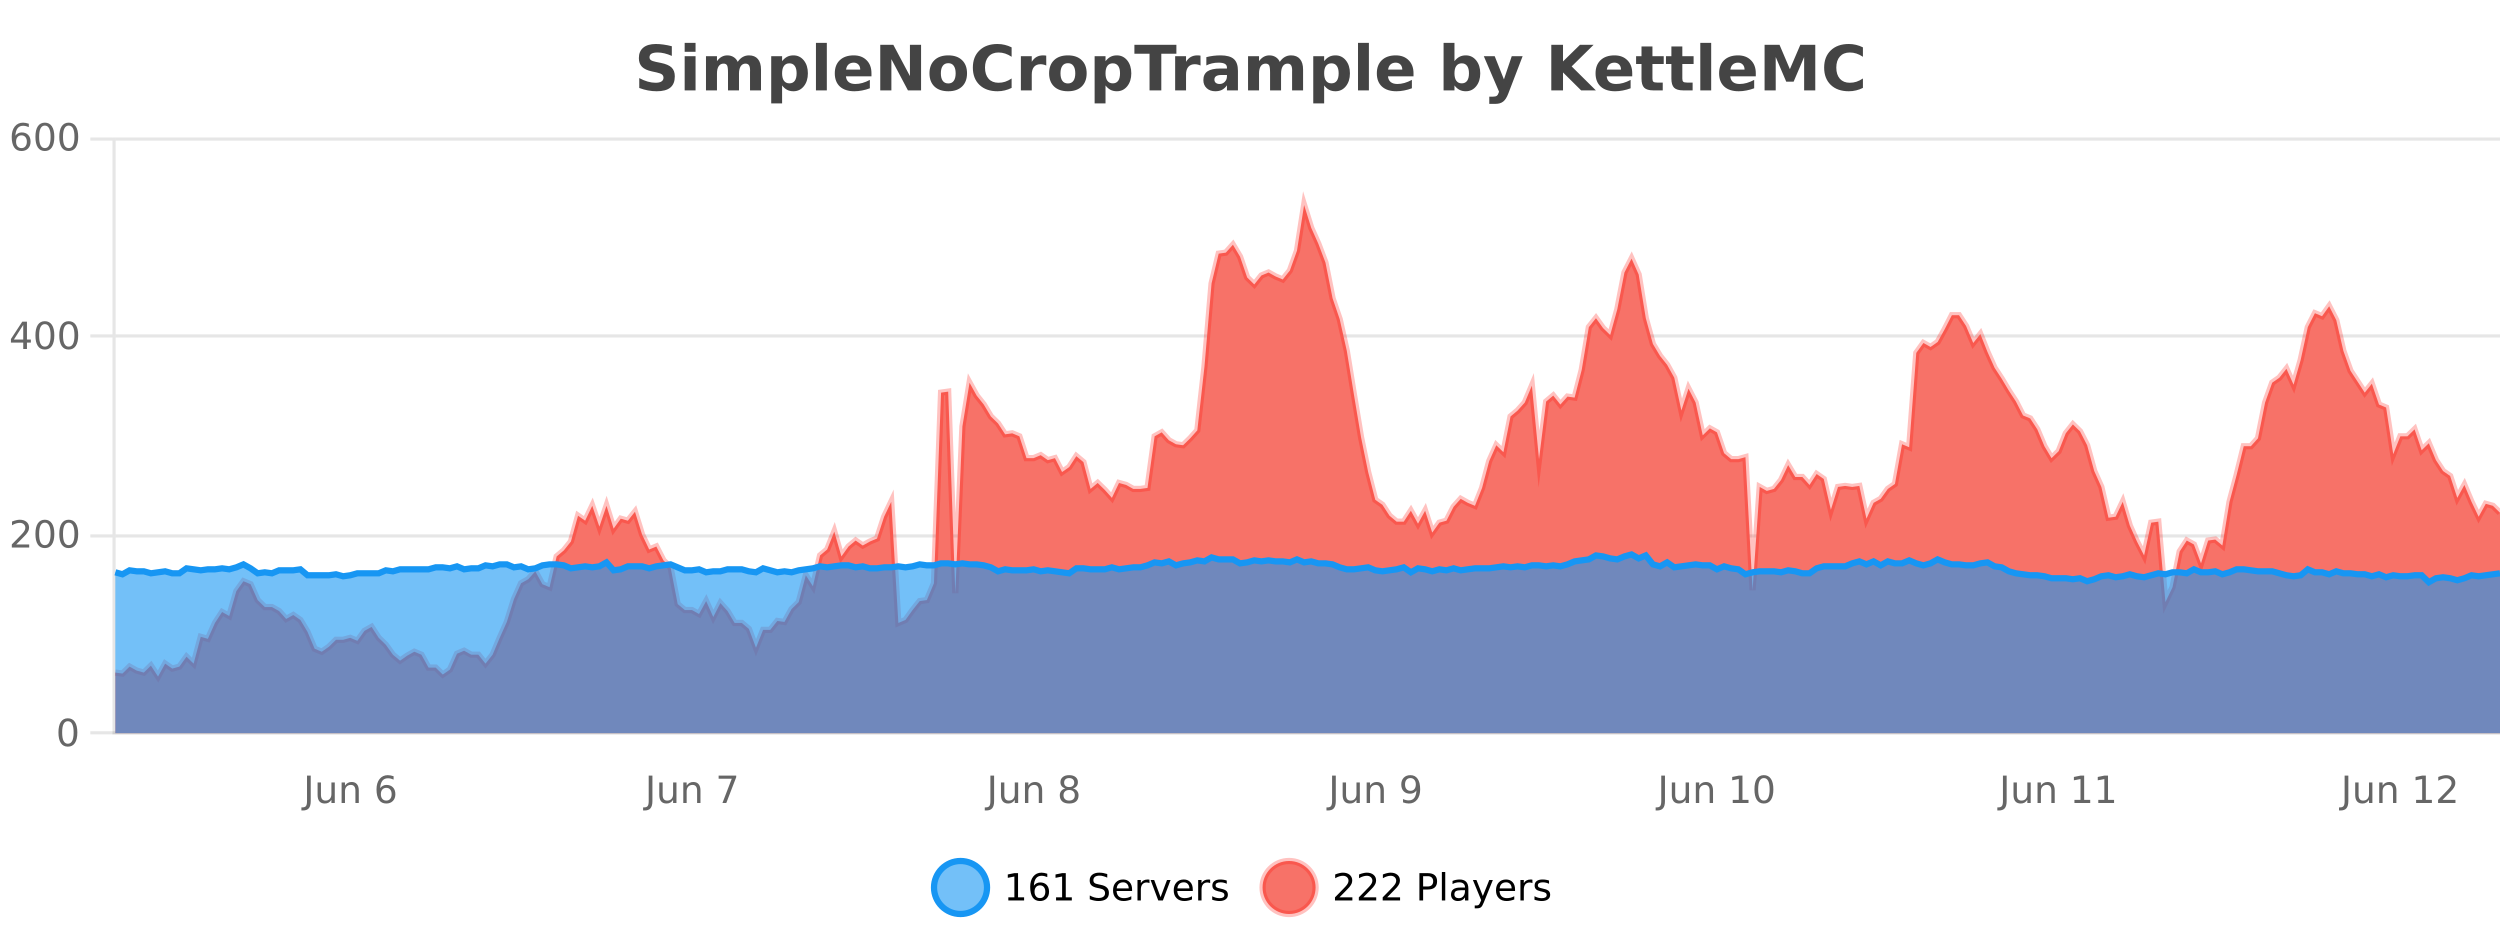 <?xml version="1.0" encoding="UTF-8"?>
<svg xmlns="http://www.w3.org/2000/svg" xmlns:xlink="http://www.w3.org/1999/xlink" width="800pt" height="300pt" viewBox="0 0 800 300" version="1.1">
<defs>
<clipPath id="clip1">
  <path d="M 270 263 L 345 263 L 345 300 L 270 300 Z M 270 263 "/>
</clipPath>
<clipPath id="clip2">
  <path d="M 375 263 L 450 263 L 450 300 L 375 300 Z M 375 263 "/>
</clipPath>
<clipPath id="clip3">
  <path d="M 36.906 65 L 800 65 L 800 234.602 L 36.906 234.602 Z M 36.906 65 "/>
</clipPath>
<clipPath id="clip4">
  <path d="M 35.906 43 L 800 43 L 800 235.602 L 35.906 235.602 Z M 35.906 43 "/>
</clipPath>
<clipPath id="clip5">
  <path d="M 36.906 177 L 800 177 L 800 234.602 L 36.906 234.602 Z M 36.906 177 "/>
</clipPath>
<clipPath id="clip6">
  <path d="M 35.906 149 L 800 149 L 800 215 L 35.906 215 Z M 35.906 149 "/>
</clipPath>
</defs>
<g id="surface528596">
<rect x="0" y="0" width="800" height="300" style="fill:rgb(100%,100%,100%);fill-opacity:1;stroke:none;"/>
<path style="fill:none;stroke-width:1;stroke-linecap:butt;stroke-linejoin:miter;stroke:rgb(0%,0%,0%);stroke-opacity:0.098;stroke-miterlimit:10;" d="M 37 234.5 L 800 234.5 "/>
<path style="fill:none;stroke-width:1;stroke-linecap:butt;stroke-linejoin:miter;stroke:rgb(0%,0%,0%);stroke-opacity:0.098;stroke-miterlimit:10;" d="M 28.906 234.5 L 36 234.5 "/>
<path style="fill:none;stroke-width:1;stroke-linecap:butt;stroke-linejoin:miter;stroke:rgb(0%,0%,0%);stroke-opacity:0.098;stroke-miterlimit:10;" d="M 37 171.5 L 800 171.5 "/>
<path style="fill:none;stroke-width:1;stroke-linecap:butt;stroke-linejoin:miter;stroke:rgb(0%,0%,0%);stroke-opacity:0.098;stroke-miterlimit:10;" d="M 28.906 171.5 L 36 171.5 "/>
<path style="fill:none;stroke-width:1;stroke-linecap:butt;stroke-linejoin:miter;stroke:rgb(0%,0%,0%);stroke-opacity:0.098;stroke-miterlimit:10;" d="M 37 107.5 L 800 107.5 "/>
<path style="fill:none;stroke-width:1;stroke-linecap:butt;stroke-linejoin:miter;stroke:rgb(0%,0%,0%);stroke-opacity:0.098;stroke-miterlimit:10;" d="M 28.906 107.5 L 36 107.5 "/>
<path style="fill:none;stroke-width:1;stroke-linecap:butt;stroke-linejoin:miter;stroke:rgb(0%,0%,0%);stroke-opacity:0.098;stroke-miterlimit:10;" d="M 37 44.5 L 800 44.5 "/>
<path style="fill:none;stroke-width:1;stroke-linecap:butt;stroke-linejoin:miter;stroke:rgb(0%,0%,0%);stroke-opacity:0.098;stroke-miterlimit:10;" d="M 28.906 44.5 L 36 44.5 "/>
<path style=" stroke:none;fill-rule:nonzero;fill:rgb(9.02%,58.824%,95.294%);fill-opacity:0.6;" d="M 315.852 284 C 315.852 288.688 312.055 292.484 307.367 292.484 C 302.684 292.484 298.883 288.688 298.883 284 C 298.883 279.312 302.684 275.516 307.367 275.516 C 312.055 275.516 315.852 279.312 315.852 284 Z M 315.852 284 "/>
<g clip-path="url(#clip1)" clip-rule="nonzero">
<path style="fill:none;stroke-width:2;stroke-linecap:butt;stroke-linejoin:miter;stroke:rgb(9.02%,58.824%,95.294%);stroke-opacity:1;stroke-miterlimit:10;" d="M 315.852 284 C 315.852 288.688 312.055 292.484 307.367 292.484 C 302.684 292.484 298.883 288.688 298.883 284 C 298.883 279.312 302.684 275.516 307.367 275.516 C 312.055 275.516 315.852 279.312 315.852 284 Z M 315.852 284 "/>
</g>
<path style=" stroke:none;fill-rule:nonzero;fill:rgb(0%,0%,0%);fill-opacity:1;" d="M 322.664 287.156 L 324.602 287.156 L 324.602 280.484 L 322.492 280.906 L 322.492 279.828 L 324.586 279.406 L 325.773 279.406 L 325.773 287.156 L 327.711 287.156 L 327.711 288.156 L 322.664 288.156 Z M 332.785 283.312 C 332.254 283.312 331.832 283.496 331.52 283.859 C 331.207 284.227 331.051 284.719 331.051 285.344 C 331.051 285.98 331.207 286.48 331.52 286.844 C 331.832 287.211 332.254 287.391 332.785 287.391 C 333.316 287.391 333.73 287.211 334.035 286.844 C 334.348 286.48 334.504 285.98 334.504 285.344 C 334.504 284.719 334.348 284.227 334.035 283.859 C 333.73 283.496 333.316 283.312 332.785 283.312 Z M 335.129 279.594 L 335.129 280.672 C 334.824 280.539 334.523 280.434 334.223 280.359 C 333.918 280.289 333.621 280.25 333.332 280.25 C 332.551 280.25 331.949 280.516 331.535 281.047 C 331.129 281.57 330.895 282.359 330.832 283.422 C 331.059 283.09 331.348 282.836 331.691 282.656 C 332.043 282.469 332.43 282.375 332.848 282.375 C 333.723 282.375 334.414 282.641 334.926 283.172 C 335.434 283.703 335.691 284.43 335.691 285.344 C 335.691 286.25 335.426 286.977 334.895 287.516 C 334.363 288.059 333.66 288.328 332.785 288.328 C 331.762 288.328 330.988 287.945 330.457 287.172 C 329.926 286.391 329.66 285.266 329.66 283.797 C 329.66 282.414 329.988 281.309 330.645 280.484 C 331.301 279.664 332.18 279.25 333.285 279.25 C 333.574 279.25 333.871 279.281 334.176 279.344 C 334.477 279.398 334.793 279.48 335.129 279.594 Z M 337.938 287.156 L 339.875 287.156 L 339.875 280.484 L 337.766 280.906 L 337.766 279.828 L 339.859 279.406 L 341.047 279.406 L 341.047 287.156 L 342.984 287.156 L 342.984 288.156 L 337.938 288.156 Z M 354.32 279.688 L 354.32 280.844 C 353.871 280.637 353.445 280.48 353.039 280.375 C 352.641 280.262 352.262 280.203 351.898 280.203 C 351.25 280.203 350.75 280.328 350.398 280.578 C 350.055 280.828 349.883 281.188 349.883 281.656 C 349.883 282.043 349.996 282.336 350.227 282.531 C 350.453 282.73 350.898 282.887 351.555 283 L 352.258 283.156 C 353.141 283.324 353.793 283.621 354.211 284.047 C 354.637 284.465 354.852 285.027 354.852 285.734 C 354.852 286.59 354.562 287.234 353.992 287.672 C 353.43 288.109 352.594 288.328 351.492 288.328 C 351.086 288.328 350.648 288.281 350.18 288.188 C 349.711 288.094 349.227 287.953 348.727 287.766 L 348.727 286.547 C 349.203 286.82 349.672 287.023 350.133 287.156 C 350.602 287.293 351.055 287.359 351.492 287.359 C 352.168 287.359 352.688 287.23 353.055 286.969 C 353.43 286.699 353.617 286.32 353.617 285.828 C 353.617 285.402 353.48 285.07 353.211 284.828 C 352.949 284.578 352.516 284.398 351.914 284.281 L 351.195 284.141 C 350.309 283.965 349.668 283.688 349.273 283.312 C 348.887 282.938 348.695 282.418 348.695 281.75 C 348.695 280.969 348.965 280.359 349.508 279.922 C 350.047 279.477 350.797 279.25 351.758 279.25 C 352.172 279.25 352.59 279.289 353.008 279.359 C 353.434 279.434 353.871 279.543 354.32 279.688 Z M 362.266 284.609 L 362.266 285.125 L 357.297 285.125 C 357.348 285.875 357.57 286.445 357.969 286.828 C 358.375 287.215 358.93 287.406 359.641 287.406 C 360.055 287.406 360.457 287.359 360.844 287.266 C 361.238 287.164 361.629 287.008 362.016 286.797 L 362.016 287.828 C 361.617 287.984 361.219 288.105 360.812 288.188 C 360.406 288.281 359.992 288.328 359.578 288.328 C 358.535 288.328 357.707 288.027 357.094 287.422 C 356.477 286.809 356.172 285.98 356.172 284.938 C 356.172 283.867 356.461 283.016 357.047 282.391 C 357.629 281.758 358.41 281.438 359.391 281.438 C 360.273 281.438 360.973 281.727 361.484 282.297 C 362.004 282.859 362.266 283.633 362.266 284.609 Z M 361.188 284.281 C 361.176 283.699 361.008 283.23 360.688 282.875 C 360.363 282.523 359.938 282.344 359.406 282.344 C 358.801 282.344 358.316 282.516 357.953 282.859 C 357.598 283.203 357.395 283.684 357.344 284.297 Z M 367.836 282.594 C 367.711 282.531 367.574 282.484 367.43 282.453 C 367.293 282.414 367.137 282.391 366.961 282.391 C 366.355 282.391 365.887 282.59 365.555 282.984 C 365.23 283.383 365.07 283.953 365.07 284.703 L 365.07 288.156 L 363.992 288.156 L 363.992 281.594 L 365.07 281.594 L 365.07 282.609 C 365.297 282.215 365.594 281.922 365.961 281.734 C 366.324 281.539 366.766 281.438 367.289 281.438 C 367.359 281.438 367.438 281.445 367.523 281.453 C 367.617 281.465 367.715 281.48 367.82 281.5 Z M 368.195 281.594 L 369.336 281.594 L 371.383 287.094 L 373.445 281.594 L 374.586 281.594 L 372.117 288.156 L 370.648 288.156 Z M 381.688 284.609 L 381.688 285.125 L 376.719 285.125 C 376.77 285.875 376.992 286.445 377.391 286.828 C 377.797 287.215 378.352 287.406 379.062 287.406 C 379.477 287.406 379.879 287.359 380.266 287.266 C 380.66 287.164 381.051 287.008 381.438 286.797 L 381.438 287.828 C 381.039 287.984 380.641 288.105 380.234 288.188 C 379.828 288.281 379.414 288.328 379 288.328 C 377.957 288.328 377.129 288.027 376.516 287.422 C 375.898 286.809 375.594 285.98 375.594 284.938 C 375.594 283.867 375.883 283.016 376.469 282.391 C 377.051 281.758 377.832 281.438 378.812 281.438 C 379.695 281.438 380.395 281.727 380.906 282.297 C 381.426 282.859 381.688 283.633 381.688 284.609 Z M 380.609 284.281 C 380.598 283.699 380.43 283.23 380.109 282.875 C 379.785 282.523 379.359 282.344 378.828 282.344 C 378.223 282.344 377.738 282.516 377.375 282.859 C 377.02 283.203 376.816 283.684 376.766 284.297 Z M 387.258 282.594 C 387.133 282.531 386.996 282.484 386.852 282.453 C 386.715 282.414 386.559 282.391 386.383 282.391 C 385.777 282.391 385.309 282.59 384.977 282.984 C 384.652 283.383 384.492 283.953 384.492 284.703 L 384.492 288.156 L 383.414 288.156 L 383.414 281.594 L 384.492 281.594 L 384.492 282.609 C 384.719 282.215 385.016 281.922 385.383 281.734 C 385.746 281.539 386.188 281.438 386.711 281.438 C 386.781 281.438 386.859 281.445 386.945 281.453 C 387.039 281.465 387.137 281.48 387.242 281.5 Z M 392.562 281.781 L 392.562 282.812 C 392.258 282.656 391.941 282.543 391.609 282.469 C 391.285 282.387 390.945 282.344 390.594 282.344 C 390.062 282.344 389.66 282.43 389.391 282.594 C 389.117 282.75 388.984 282.996 388.984 283.328 C 388.984 283.578 389.078 283.777 389.266 283.922 C 389.461 284.059 389.852 284.188 390.438 284.312 L 390.797 284.406 C 391.566 284.562 392.113 284.793 392.438 285.094 C 392.758 285.398 392.922 285.812 392.922 286.344 C 392.922 286.961 392.676 287.445 392.188 287.797 C 391.707 288.152 391.047 288.328 390.203 288.328 C 389.848 288.328 389.477 288.289 389.094 288.219 C 388.719 288.156 388.32 288.059 387.906 287.922 L 387.906 286.797 C 388.301 287.008 388.691 287.164 389.078 287.266 C 389.461 287.371 389.848 287.422 390.234 287.422 C 390.734 287.422 391.117 287.34 391.391 287.172 C 391.672 286.996 391.812 286.746 391.812 286.422 C 391.812 286.133 391.711 285.906 391.516 285.75 C 391.316 285.594 390.883 285.445 390.219 285.297 L 389.844 285.219 C 389.176 285.074 388.691 284.855 388.391 284.562 C 388.098 284.273 387.953 283.875 387.953 283.375 C 387.953 282.75 388.172 282.273 388.609 281.938 C 389.047 281.605 389.664 281.438 390.469 281.438 C 390.863 281.438 391.238 281.469 391.594 281.531 C 391.945 281.586 392.27 281.668 392.562 281.781 Z M 317.367 277.016 "/>
<path style=" stroke:none;fill-rule:nonzero;fill:rgb(96.863%,44.706%,40.784%);fill-opacity:1;" d="M 420.988 284 C 420.988 288.688 417.191 292.484 412.504 292.484 C 407.82 292.484 404.02 288.688 404.02 284 C 404.02 279.312 407.82 275.516 412.504 275.516 C 417.191 275.516 420.988 279.312 420.988 284 Z M 420.988 284 "/>
<g clip-path="url(#clip2)" clip-rule="nonzero">
<path style="fill:none;stroke-width:2;stroke-linecap:butt;stroke-linejoin:miter;stroke:rgb(100%,4.706%,0%);stroke-opacity:0.247;stroke-miterlimit:10;" d="M 420.988 284 C 420.988 288.688 417.191 292.484 412.504 292.484 C 407.82 292.484 404.02 288.688 404.02 284 C 404.02 279.312 407.82 275.516 412.504 275.516 C 417.191 275.516 420.988 279.312 420.988 284 Z M 420.988 284 "/>
</g>
<path style=" stroke:none;fill-rule:nonzero;fill:rgb(0%,0%,0%);fill-opacity:1;" d="M 428.617 287.156 L 432.758 287.156 L 432.758 288.156 L 427.195 288.156 L 427.195 287.156 C 427.641 286.699 428.25 286.078 429.023 285.297 C 429.805 284.508 430.293 283.996 430.492 283.766 C 430.875 283.352 431.141 282.996 431.289 282.703 C 431.445 282.402 431.523 282.109 431.523 281.828 C 431.523 281.359 431.355 280.98 431.023 280.688 C 430.699 280.398 430.277 280.25 429.758 280.25 C 429.383 280.25 428.984 280.312 428.57 280.438 C 428.164 280.562 427.727 280.762 427.258 281.031 L 427.258 279.828 C 427.734 279.641 428.18 279.5 428.586 279.406 C 429 279.305 429.383 279.25 429.727 279.25 C 430.633 279.25 431.355 279.48 431.898 279.938 C 432.438 280.387 432.711 280.992 432.711 281.75 C 432.711 282.105 432.641 282.445 432.508 282.766 C 432.371 283.09 432.125 283.469 431.773 283.906 C 431.668 284.023 431.355 284.352 430.836 284.891 C 430.312 285.434 429.574 286.188 428.617 287.156 Z M 436.25 287.156 L 440.391 287.156 L 440.391 288.156 L 434.828 288.156 L 434.828 287.156 C 435.273 286.699 435.883 286.078 436.656 285.297 C 437.438 284.508 437.926 283.996 438.125 283.766 C 438.508 283.352 438.773 282.996 438.922 282.703 C 439.078 282.402 439.156 282.109 439.156 281.828 C 439.156 281.359 438.988 280.98 438.656 280.688 C 438.332 280.398 437.91 280.25 437.391 280.25 C 437.016 280.25 436.617 280.312 436.203 280.438 C 435.797 280.562 435.359 280.762 434.891 281.031 L 434.891 279.828 C 435.367 279.641 435.812 279.5 436.219 279.406 C 436.633 279.305 437.016 279.25 437.359 279.25 C 438.266 279.25 438.988 279.48 439.531 279.938 C 440.07 280.387 440.344 280.992 440.344 281.75 C 440.344 282.105 440.273 282.445 440.141 282.766 C 440.004 283.09 439.758 283.469 439.406 283.906 C 439.301 284.023 438.988 284.352 438.469 284.891 C 437.945 285.434 437.207 286.188 436.25 287.156 Z M 443.883 287.156 L 448.023 287.156 L 448.023 288.156 L 442.461 288.156 L 442.461 287.156 C 442.906 286.699 443.516 286.078 444.289 285.297 C 445.07 284.508 445.559 283.996 445.758 283.766 C 446.141 283.352 446.406 282.996 446.555 282.703 C 446.711 282.402 446.789 282.109 446.789 281.828 C 446.789 281.359 446.621 280.98 446.289 280.688 C 445.965 280.398 445.543 280.25 445.023 280.25 C 444.648 280.25 444.25 280.312 443.836 280.438 C 443.43 280.562 442.992 280.762 442.523 281.031 L 442.523 279.828 C 443 279.641 443.445 279.5 443.852 279.406 C 444.266 279.305 444.648 279.25 444.992 279.25 C 445.898 279.25 446.621 279.48 447.164 279.938 C 447.703 280.387 447.977 280.992 447.977 281.75 C 447.977 282.105 447.906 282.445 447.773 282.766 C 447.637 283.09 447.391 283.469 447.039 283.906 C 446.934 284.023 446.621 284.352 446.102 284.891 C 445.578 285.434 444.84 286.188 443.883 287.156 Z M 455.398 280.375 L 455.398 283.672 L 456.883 283.672 C 457.434 283.672 457.859 283.531 458.164 283.25 C 458.465 282.961 458.617 282.547 458.617 282.016 C 458.617 281.496 458.465 281.094 458.164 280.812 C 457.859 280.523 457.434 280.375 456.883 280.375 Z M 454.211 279.406 L 456.883 279.406 C 457.871 279.406 458.617 279.633 459.117 280.078 C 459.617 280.516 459.867 281.164 459.867 282.016 C 459.867 282.883 459.617 283.539 459.117 283.984 C 458.617 284.422 457.871 284.641 456.883 284.641 L 455.398 284.641 L 455.398 288.156 L 454.211 288.156 Z M 461.398 279.031 L 462.477 279.031 L 462.477 288.156 L 461.398 288.156 Z M 467.719 284.859 C 466.852 284.859 466.25 284.961 465.906 285.156 C 465.57 285.355 465.406 285.695 465.406 286.172 C 465.406 286.559 465.531 286.867 465.781 287.094 C 466.039 287.312 466.383 287.422 466.812 287.422 C 467.414 287.422 467.895 287.215 468.25 286.797 C 468.613 286.371 468.797 285.805 468.797 285.094 L 468.797 284.859 Z M 469.875 284.406 L 469.875 288.156 L 468.797 288.156 L 468.797 287.156 C 468.547 287.555 468.238 287.852 467.875 288.047 C 467.508 288.234 467.062 288.328 466.531 288.328 C 465.852 288.328 465.316 288.141 464.922 287.766 C 464.523 287.383 464.328 286.875 464.328 286.25 C 464.328 285.512 464.57 284.953 465.062 284.578 C 465.562 284.203 466.301 284.016 467.281 284.016 L 468.797 284.016 L 468.797 283.906 C 468.797 283.406 468.629 283.023 468.297 282.75 C 467.973 282.48 467.52 282.344 466.938 282.344 C 466.562 282.344 466.191 282.391 465.828 282.484 C 465.473 282.578 465.133 282.715 464.812 282.891 L 464.812 281.891 C 465.207 281.734 465.586 281.621 465.953 281.547 C 466.328 281.477 466.691 281.438 467.047 281.438 C 467.992 281.438 468.703 281.684 469.172 282.172 C 469.641 282.664 469.875 283.406 469.875 284.406 Z M 474.82 288.766 C 474.516 289.547 474.219 290.055 473.93 290.297 C 473.637 290.535 473.25 290.656 472.773 290.656 L 471.914 290.656 L 471.914 289.75 L 472.539 289.75 C 472.84 289.75 473.07 289.676 473.227 289.531 C 473.391 289.395 473.574 289.066 473.773 288.547 L 473.977 288.047 L 471.32 281.594 L 472.461 281.594 L 474.508 286.719 L 476.57 281.594 L 477.711 281.594 Z M 484.812 284.609 L 484.812 285.125 L 479.844 285.125 C 479.895 285.875 480.117 286.445 480.516 286.828 C 480.922 287.215 481.477 287.406 482.188 287.406 C 482.602 287.406 483.004 287.359 483.391 287.266 C 483.785 287.164 484.176 287.008 484.562 286.797 L 484.562 287.828 C 484.164 287.984 483.766 288.105 483.359 288.188 C 482.953 288.281 482.539 288.328 482.125 288.328 C 481.082 288.328 480.254 288.027 479.641 287.422 C 479.023 286.809 478.719 285.98 478.719 284.938 C 478.719 283.867 479.008 283.016 479.594 282.391 C 480.176 281.758 480.957 281.438 481.938 281.438 C 482.82 281.438 483.52 281.727 484.031 282.297 C 484.551 282.859 484.812 283.633 484.812 284.609 Z M 483.734 284.281 C 483.723 283.699 483.555 283.23 483.234 282.875 C 482.91 282.523 482.484 282.344 481.953 282.344 C 481.348 282.344 480.863 282.516 480.5 282.859 C 480.145 283.203 479.941 283.684 479.891 284.297 Z M 490.383 282.594 C 490.258 282.531 490.121 282.484 489.977 282.453 C 489.84 282.414 489.684 282.391 489.508 282.391 C 488.902 282.391 488.434 282.59 488.102 282.984 C 487.777 283.383 487.617 283.953 487.617 284.703 L 487.617 288.156 L 486.539 288.156 L 486.539 281.594 L 487.617 281.594 L 487.617 282.609 C 487.844 282.215 488.141 281.922 488.508 281.734 C 488.871 281.539 489.312 281.438 489.836 281.438 C 489.906 281.438 489.984 281.445 490.07 281.453 C 490.164 281.465 490.262 281.48 490.367 281.5 Z M 495.691 281.781 L 495.691 282.812 C 495.387 282.656 495.07 282.543 494.738 282.469 C 494.414 282.387 494.074 282.344 493.723 282.344 C 493.191 282.344 492.789 282.43 492.52 282.594 C 492.246 282.75 492.113 282.996 492.113 283.328 C 492.113 283.578 492.207 283.777 492.395 283.922 C 492.59 284.059 492.98 284.188 493.566 284.312 L 493.926 284.406 C 494.695 284.562 495.242 284.793 495.566 285.094 C 495.887 285.398 496.051 285.812 496.051 286.344 C 496.051 286.961 495.805 287.445 495.316 287.797 C 494.836 288.152 494.176 288.328 493.332 288.328 C 492.977 288.328 492.605 288.289 492.223 288.219 C 491.848 288.156 491.449 288.059 491.035 287.922 L 491.035 286.797 C 491.43 287.008 491.82 287.164 492.207 287.266 C 492.59 287.371 492.977 287.422 493.363 287.422 C 493.863 287.422 494.246 287.34 494.52 287.172 C 494.801 286.996 494.941 286.746 494.941 286.422 C 494.941 286.133 494.84 285.906 494.645 285.75 C 494.445 285.594 494.012 285.445 493.348 285.297 L 492.973 285.219 C 492.305 285.074 491.82 284.855 491.52 284.562 C 491.227 284.273 491.082 283.875 491.082 283.375 C 491.082 282.75 491.301 282.273 491.738 281.938 C 492.176 281.605 492.793 281.438 493.598 281.438 C 493.992 281.438 494.367 281.469 494.723 281.531 C 495.074 281.586 495.398 281.668 495.691 281.781 Z M 422.504 277.016 "/>
<path style=" stroke:none;fill-rule:nonzero;fill:rgb(26.667%,26.667%,26.667%);fill-opacity:1;" d="M 214.984 14.797 L 214.984 17.891 C 214.18 17.527 213.398 17.258 212.641 17.078 C 211.879 16.891 211.16 16.797 210.484 16.797 C 209.586 16.797 208.922 16.922 208.484 17.172 C 208.055 17.422 207.844 17.809 207.844 18.328 C 207.844 18.715 207.988 19.016 208.281 19.234 C 208.57 19.453 209.098 19.641 209.859 19.797 L 211.453 20.125 C 213.078 20.449 214.227 20.945 214.906 21.609 C 215.594 22.277 215.938 23.219 215.938 24.438 C 215.938 26.043 215.457 27.242 214.5 28.031 C 213.551 28.812 212.098 29.203 210.141 29.203 C 209.211 29.203 208.281 29.113 207.344 28.938 C 206.414 28.762 205.488 28.5 204.562 28.156 L 204.562 24.984 C 205.488 25.484 206.383 25.859 207.25 26.109 C 208.125 26.359 208.969 26.484 209.781 26.484 C 210.602 26.484 211.227 26.352 211.656 26.078 C 212.094 25.797 212.312 25.402 212.312 24.891 C 212.312 24.445 212.16 24.094 211.859 23.844 C 211.566 23.594 210.977 23.371 210.094 23.172 L 208.641 22.859 C 207.18 22.547 206.113 22.055 205.438 21.375 C 204.77 20.688 204.438 19.762 204.438 18.594 C 204.438 17.148 204.906 16.031 205.844 15.25 C 206.781 14.469 208.129 14.078 209.891 14.078 C 210.691 14.078 211.516 14.141 212.359 14.266 C 213.203 14.383 214.078 14.559 214.984 14.797 Z M 219.094 17.984 L 222.578 17.984 L 222.578 28.922 L 219.094 28.922 Z M 219.094 13.719 L 222.578 13.719 L 222.578 16.578 L 219.094 16.578 Z M 236.07 19.797 C 236.516 19.121 237.043 18.605 237.648 18.25 C 238.262 17.898 238.934 17.719 239.664 17.719 C 240.914 17.719 241.867 18.109 242.523 18.891 C 243.188 19.664 243.523 20.789 243.523 22.266 L 243.523 28.922 L 240.008 28.922 L 240.008 23.219 C 240.008 23.137 240.008 23.047 240.008 22.953 C 240.016 22.859 240.023 22.73 240.023 22.562 C 240.023 21.793 239.906 21.234 239.68 20.891 C 239.449 20.539 239.078 20.359 238.57 20.359 C 237.914 20.359 237.402 20.637 237.039 21.188 C 236.672 21.73 236.484 22.516 236.477 23.547 L 236.477 28.922 L 232.961 28.922 L 232.961 23.219 C 232.961 22.012 232.855 21.234 232.648 20.891 C 232.438 20.539 232.07 20.359 231.539 20.359 C 230.859 20.359 230.34 20.637 229.977 21.188 C 229.609 21.73 229.43 22.516 229.43 23.547 L 229.43 28.922 L 225.914 28.922 L 225.914 17.984 L 229.43 17.984 L 229.43 19.578 C 229.867 18.965 230.359 18.5 230.914 18.188 C 231.465 17.875 232.078 17.719 232.758 17.719 C 233.508 17.719 234.172 17.902 234.758 18.266 C 235.34 18.633 235.777 19.141 236.07 19.797 Z M 250.273 27.344 L 250.273 33.078 L 246.789 33.078 L 246.789 17.984 L 250.273 17.984 L 250.273 19.578 C 250.762 18.945 251.297 18.477 251.883 18.172 C 252.465 17.871 253.137 17.719 253.898 17.719 C 255.25 17.719 256.359 18.258 257.227 19.328 C 258.09 20.402 258.523 21.781 258.523 23.469 C 258.523 25.148 258.09 26.523 257.227 27.594 C 256.359 28.668 255.25 29.203 253.898 29.203 C 253.137 29.203 252.465 29.051 251.883 28.75 C 251.297 28.449 250.762 27.98 250.273 27.344 Z M 252.602 20.266 C 251.852 20.266 251.273 20.543 250.867 21.094 C 250.469 21.637 250.273 22.43 250.273 23.469 C 250.273 24.5 250.469 25.293 250.867 25.844 C 251.273 26.398 251.852 26.672 252.602 26.672 C 253.352 26.672 253.922 26.402 254.32 25.859 C 254.715 25.309 254.914 24.512 254.914 23.469 C 254.914 22.43 254.715 21.637 254.32 21.094 C 253.922 20.543 253.352 20.266 252.602 20.266 Z M 261.102 13.719 L 264.586 13.719 L 264.586 28.922 L 261.102 28.922 Z M 278.867 23.422 L 278.867 24.422 L 270.695 24.422 C 270.777 25.246 271.074 25.859 271.586 26.266 C 272.094 26.672 272.805 26.875 273.711 26.875 C 274.449 26.875 275.203 26.766 275.977 26.547 C 276.746 26.328 277.539 26 278.352 25.562 L 278.352 28.25 C 277.527 28.562 276.699 28.797 275.867 28.953 C 275.043 29.117 274.219 29.203 273.398 29.203 C 271.418 29.203 269.875 28.703 268.773 27.703 C 267.68 26.695 267.133 25.281 267.133 23.469 C 267.133 21.68 267.668 20.273 268.742 19.25 C 269.824 18.23 271.309 17.719 273.195 17.719 C 274.914 17.719 276.289 18.242 277.32 19.281 C 278.352 20.312 278.867 21.695 278.867 23.422 Z M 275.273 22.266 C 275.273 21.602 275.078 21.062 274.695 20.656 C 274.309 20.25 273.805 20.047 273.18 20.047 C 272.5 20.047 271.949 20.242 271.523 20.625 C 271.105 21 270.844 21.547 270.742 22.266 Z M 281.68 14.344 L 285.867 14.344 L 291.18 24.344 L 291.18 14.344 L 294.742 14.344 L 294.742 28.922 L 290.539 28.922 L 285.242 18.922 L 285.242 28.922 L 281.68 28.922 Z M 303.465 20.219 C 302.684 20.219 302.09 20.5 301.684 21.062 C 301.277 21.617 301.074 22.418 301.074 23.469 C 301.074 24.512 301.277 25.312 301.684 25.875 C 302.09 26.43 302.684 26.703 303.465 26.703 C 304.223 26.703 304.801 26.43 305.199 25.875 C 305.605 25.312 305.809 24.512 305.809 23.469 C 305.809 22.418 305.605 21.617 305.199 21.062 C 304.801 20.5 304.223 20.219 303.465 20.219 Z M 303.465 17.719 C 305.34 17.719 306.801 18.23 307.855 19.25 C 308.918 20.262 309.449 21.668 309.449 23.469 C 309.449 25.262 308.918 26.668 307.855 27.688 C 306.801 28.699 305.34 29.203 303.465 29.203 C 301.566 29.203 300.09 28.699 299.027 27.688 C 297.965 26.668 297.434 25.262 297.434 23.469 C 297.434 21.668 297.965 20.262 299.027 19.25 C 300.09 18.23 301.566 17.719 303.465 17.719 Z M 323.719 28.125 C 323.02 28.48 322.297 28.746 321.547 28.922 C 320.805 29.109 320.023 29.203 319.203 29.203 C 316.773 29.203 314.852 28.527 313.438 27.172 C 312.02 25.809 311.312 23.965 311.312 21.641 C 311.312 19.32 312.02 17.48 313.438 16.125 C 314.852 14.762 316.773 14.078 319.203 14.078 C 320.023 14.078 320.805 14.172 321.547 14.359 C 322.297 14.539 323.02 14.805 323.719 15.156 L 323.719 18.172 C 323.02 17.703 322.332 17.359 321.656 17.141 C 320.977 16.914 320.266 16.797 319.516 16.797 C 318.172 16.797 317.113 17.23 316.344 18.094 C 315.582 18.949 315.203 20.133 315.203 21.641 C 315.203 23.152 315.582 24.34 316.344 25.203 C 317.113 26.059 318.172 26.484 319.516 26.484 C 320.266 26.484 320.977 26.375 321.656 26.156 C 322.332 25.93 323.02 25.578 323.719 25.109 Z M 334.805 20.969 C 334.492 20.824 334.184 20.719 333.883 20.656 C 333.578 20.586 333.277 20.547 332.977 20.547 C 332.07 20.547 331.371 20.836 330.883 21.406 C 330.402 21.98 330.164 22.805 330.164 23.875 L 330.164 28.922 L 326.68 28.922 L 326.68 17.984 L 330.164 17.984 L 330.164 19.781 C 330.609 19.062 331.125 18.543 331.711 18.219 C 332.293 17.887 332.992 17.719 333.805 17.719 C 333.93 17.719 334.059 17.727 334.195 17.734 C 334.328 17.746 334.527 17.766 334.789 17.797 Z M 341.746 20.219 C 340.965 20.219 340.371 20.5 339.965 21.062 C 339.559 21.617 339.355 22.418 339.355 23.469 C 339.355 24.512 339.559 25.312 339.965 25.875 C 340.371 26.43 340.965 26.703 341.746 26.703 C 342.504 26.703 343.082 26.43 343.48 25.875 C 343.887 25.312 344.09 24.512 344.09 23.469 C 344.09 22.418 343.887 21.617 343.48 21.062 C 343.082 20.5 342.504 20.219 341.746 20.219 Z M 341.746 17.719 C 343.621 17.719 345.082 18.23 346.137 19.25 C 347.199 20.262 347.73 21.668 347.73 23.469 C 347.73 25.262 347.199 26.668 346.137 27.688 C 345.082 28.699 343.621 29.203 341.746 29.203 C 339.848 29.203 338.371 28.699 337.309 27.688 C 336.246 26.668 335.715 25.262 335.715 23.469 C 335.715 21.668 336.246 20.262 337.309 19.25 C 338.371 18.23 339.848 17.719 341.746 17.719 Z M 353.766 27.344 L 353.766 33.078 L 350.281 33.078 L 350.281 17.984 L 353.766 17.984 L 353.766 19.578 C 354.254 18.945 354.789 18.477 355.375 18.172 C 355.957 17.871 356.629 17.719 357.391 17.719 C 358.742 17.719 359.852 18.258 360.719 19.328 C 361.582 20.402 362.016 21.781 362.016 23.469 C 362.016 25.148 361.582 26.523 360.719 27.594 C 359.852 28.668 358.742 29.203 357.391 29.203 C 356.629 29.203 355.957 29.051 355.375 28.75 C 354.789 28.449 354.254 27.98 353.766 27.344 Z M 356.094 20.266 C 355.344 20.266 354.766 20.543 354.359 21.094 C 353.961 21.637 353.766 22.43 353.766 23.469 C 353.766 24.5 353.961 25.293 354.359 25.844 C 354.766 26.398 355.344 26.672 356.094 26.672 C 356.844 26.672 357.414 26.402 357.812 25.859 C 358.207 25.309 358.406 24.512 358.406 23.469 C 358.406 22.43 358.207 21.637 357.812 21.094 C 357.414 20.543 356.844 20.266 356.094 20.266 Z M 363.008 14.344 L 376.445 14.344 L 376.445 17.188 L 371.617 17.188 L 371.617 28.922 L 367.852 28.922 L 367.852 17.188 L 363.008 17.188 Z M 384.172 20.969 C 383.859 20.824 383.551 20.719 383.25 20.656 C 382.945 20.586 382.645 20.547 382.344 20.547 C 381.438 20.547 380.738 20.836 380.25 21.406 C 379.77 21.98 379.531 22.805 379.531 23.875 L 379.531 28.922 L 376.047 28.922 L 376.047 17.984 L 379.531 17.984 L 379.531 19.781 C 379.977 19.062 380.492 18.543 381.078 18.219 C 381.66 17.887 382.359 17.719 383.172 17.719 C 383.297 17.719 383.426 17.727 383.562 17.734 C 383.695 17.746 383.895 17.766 384.156 17.797 Z M 390.797 24 C 390.066 24 389.52 24.125 389.156 24.375 C 388.789 24.617 388.609 24.98 388.609 25.469 C 388.609 25.906 388.754 26.25 389.047 26.5 C 389.348 26.75 389.758 26.875 390.281 26.875 C 390.938 26.875 391.488 26.641 391.938 26.172 C 392.395 25.703 392.625 25.117 392.625 24.406 L 392.625 24 Z M 396.141 22.688 L 396.141 28.922 L 392.625 28.922 L 392.625 27.297 C 392.156 27.965 391.625 28.449 391.031 28.75 C 390.445 29.051 389.734 29.203 388.891 29.203 C 387.766 29.203 386.848 28.875 386.141 28.219 C 385.43 27.555 385.078 26.695 385.078 25.641 C 385.078 24.359 385.516 23.422 386.391 22.828 C 387.273 22.227 388.664 21.922 390.562 21.922 L 392.625 21.922 L 392.625 21.641 C 392.625 21.09 392.406 20.688 391.969 20.438 C 391.531 20.18 390.848 20.047 389.922 20.047 C 389.172 20.047 388.473 20.125 387.828 20.281 C 387.18 20.43 386.582 20.648 386.031 20.938 L 386.031 18.281 C 386.781 18.094 387.531 17.953 388.281 17.859 C 389.039 17.766 389.801 17.719 390.562 17.719 C 392.531 17.719 393.953 18.109 394.828 18.891 C 395.703 19.664 396.141 20.93 396.141 22.688 Z M 409.531 19.797 C 409.977 19.121 410.504 18.605 411.109 18.25 C 411.723 17.898 412.395 17.719 413.125 17.719 C 414.375 17.719 415.328 18.109 415.984 18.891 C 416.648 19.664 416.984 20.789 416.984 22.266 L 416.984 28.922 L 413.469 28.922 L 413.469 23.219 C 413.469 23.137 413.469 23.047 413.469 22.953 C 413.477 22.859 413.484 22.73 413.484 22.562 C 413.484 21.793 413.367 21.234 413.141 20.891 C 412.91 20.539 412.539 20.359 412.031 20.359 C 411.375 20.359 410.863 20.637 410.5 21.188 C 410.133 21.73 409.945 22.516 409.938 23.547 L 409.938 28.922 L 406.422 28.922 L 406.422 23.219 C 406.422 22.012 406.316 21.234 406.109 20.891 C 405.898 20.539 405.531 20.359 405 20.359 C 404.32 20.359 403.801 20.637 403.438 21.188 C 403.07 21.73 402.891 22.516 402.891 23.547 L 402.891 28.922 L 399.375 28.922 L 399.375 17.984 L 402.891 17.984 L 402.891 19.578 C 403.328 18.965 403.82 18.5 404.375 18.188 C 404.926 17.875 405.539 17.719 406.219 17.719 C 406.969 17.719 407.633 17.902 408.219 18.266 C 408.801 18.633 409.238 19.141 409.531 19.797 Z M 423.727 27.344 L 423.727 33.078 L 420.242 33.078 L 420.242 17.984 L 423.727 17.984 L 423.727 19.578 C 424.215 18.945 424.75 18.477 425.336 18.172 C 425.918 17.871 426.59 17.719 427.352 17.719 C 428.703 17.719 429.812 18.258 430.68 19.328 C 431.543 20.402 431.977 21.781 431.977 23.469 C 431.977 25.148 431.543 26.523 430.68 27.594 C 429.812 28.668 428.703 29.203 427.352 29.203 C 426.59 29.203 425.918 29.051 425.336 28.75 C 424.75 28.449 424.215 27.98 423.727 27.344 Z M 426.055 20.266 C 425.305 20.266 424.727 20.543 424.32 21.094 C 423.922 21.637 423.727 22.43 423.727 23.469 C 423.727 24.5 423.922 25.293 424.32 25.844 C 424.727 26.398 425.305 26.672 426.055 26.672 C 426.805 26.672 427.375 26.402 427.773 25.859 C 428.168 25.309 428.367 24.512 428.367 23.469 C 428.367 22.43 428.168 21.637 427.773 21.094 C 427.375 20.543 426.805 20.266 426.055 20.266 Z M 434.562 13.719 L 438.047 13.719 L 438.047 28.922 L 434.562 28.922 Z M 452.32 23.422 L 452.32 24.422 L 444.148 24.422 C 444.23 25.246 444.527 25.859 445.039 26.266 C 445.547 26.672 446.258 26.875 447.164 26.875 C 447.902 26.875 448.656 26.766 449.43 26.547 C 450.199 26.328 450.992 26 451.805 25.562 L 451.805 28.25 C 450.98 28.562 450.152 28.797 449.32 28.953 C 448.496 29.117 447.672 29.203 446.852 29.203 C 444.871 29.203 443.328 28.703 442.227 27.703 C 441.133 26.695 440.586 25.281 440.586 23.469 C 440.586 21.68 441.121 20.273 442.195 19.25 C 443.277 18.23 444.762 17.719 446.648 17.719 C 448.367 17.719 449.742 18.242 450.773 19.281 C 451.805 20.312 452.32 21.695 452.32 23.422 Z M 448.727 22.266 C 448.727 21.602 448.531 21.062 448.148 20.656 C 447.762 20.25 447.258 20.047 446.633 20.047 C 445.953 20.047 445.402 20.242 444.977 20.625 C 444.559 21 444.297 21.547 444.195 22.266 Z M 467.758 26.672 C 468.508 26.672 469.078 26.402 469.477 25.859 C 469.871 25.309 470.07 24.512 470.07 23.469 C 470.07 22.43 469.871 21.637 469.477 21.094 C 469.078 20.543 468.508 20.266 467.758 20.266 C 467.008 20.266 466.43 20.543 466.023 21.094 C 465.625 21.637 465.43 22.43 465.43 23.469 C 465.43 24.5 465.625 25.293 466.023 25.844 C 466.43 26.398 467.008 26.672 467.758 26.672 Z M 465.43 19.578 C 465.918 18.945 466.453 18.477 467.039 18.172 C 467.621 17.871 468.293 17.719 469.055 17.719 C 470.406 17.719 471.516 18.258 472.383 19.328 C 473.246 20.402 473.68 21.781 473.68 23.469 C 473.68 25.148 473.246 26.523 472.383 27.594 C 471.516 28.668 470.406 29.203 469.055 29.203 C 468.293 29.203 467.621 29.051 467.039 28.75 C 466.453 28.449 465.918 27.98 465.43 27.344 L 465.43 28.922 L 461.945 28.922 L 461.945 13.719 L 465.43 13.719 Z M 474.82 17.984 L 478.305 17.984 L 481.258 25.406 L 483.758 17.984 L 487.242 17.984 L 482.648 29.953 C 482.188 31.172 481.648 32.02 481.023 32.5 C 480.406 32.988 479.602 33.234 478.602 33.234 L 476.57 33.234 L 476.57 30.938 L 477.664 30.938 C 478.258 30.938 478.688 30.844 478.961 30.656 C 479.23 30.469 479.438 30.129 479.586 29.641 L 479.695 29.344 Z M 496.414 14.344 L 500.164 14.344 L 500.164 19.656 L 505.586 14.344 L 509.945 14.344 L 502.93 21.25 L 510.68 28.922 L 505.961 28.922 L 500.164 23.172 L 500.164 28.922 L 496.414 28.922 Z M 522.312 23.422 L 522.312 24.422 L 514.141 24.422 C 514.223 25.246 514.52 25.859 515.031 26.266 C 515.539 26.672 516.25 26.875 517.156 26.875 C 517.895 26.875 518.648 26.766 519.422 26.547 C 520.191 26.328 520.984 26 521.797 25.562 L 521.797 28.25 C 520.973 28.562 520.145 28.797 519.312 28.953 C 518.488 29.117 517.664 29.203 516.844 29.203 C 514.863 29.203 513.32 28.703 512.219 27.703 C 511.125 26.695 510.578 25.281 510.578 23.469 C 510.578 21.68 511.113 20.273 512.188 19.25 C 513.27 18.23 514.754 17.719 516.641 17.719 C 518.359 17.719 519.734 18.242 520.766 19.281 C 521.797 20.312 522.312 21.695 522.312 23.422 Z M 518.719 22.266 C 518.719 21.602 518.523 21.062 518.141 20.656 C 517.754 20.25 517.25 20.047 516.625 20.047 C 515.945 20.047 515.395 20.242 514.969 20.625 C 514.551 21 514.289 21.547 514.188 22.266 Z M 528.781 14.875 L 528.781 17.984 L 532.391 17.984 L 532.391 20.484 L 528.781 20.484 L 528.781 25.125 C 528.781 25.637 528.879 25.98 529.078 26.156 C 529.285 26.336 529.688 26.422 530.281 26.422 L 532.078 26.422 L 532.078 28.922 L 529.078 28.922 C 527.703 28.922 526.723 28.637 526.141 28.062 C 525.566 27.48 525.281 26.5 525.281 25.125 L 525.281 20.484 L 523.547 20.484 L 523.547 17.984 L 525.281 17.984 L 525.281 14.875 Z M 538.344 14.875 L 538.344 17.984 L 541.953 17.984 L 541.953 20.484 L 538.344 20.484 L 538.344 25.125 C 538.344 25.637 538.441 25.98 538.641 26.156 C 538.848 26.336 539.25 26.422 539.844 26.422 L 541.641 26.422 L 541.641 28.922 L 538.641 28.922 C 537.266 28.922 536.285 28.637 535.703 28.062 C 535.129 27.48 534.844 26.5 534.844 25.125 L 534.844 20.484 L 533.109 20.484 L 533.109 17.984 L 534.844 17.984 L 534.844 14.875 Z M 544.094 13.719 L 547.578 13.719 L 547.578 28.922 L 544.094 28.922 Z M 561.852 23.422 L 561.852 24.422 L 553.68 24.422 C 553.762 25.246 554.059 25.859 554.57 26.266 C 555.078 26.672 555.789 26.875 556.695 26.875 C 557.434 26.875 558.188 26.766 558.961 26.547 C 559.73 26.328 560.523 26 561.336 25.562 L 561.336 28.25 C 560.512 28.562 559.684 28.797 558.852 28.953 C 558.027 29.117 557.203 29.203 556.383 29.203 C 554.402 29.203 552.859 28.703 551.758 27.703 C 550.664 26.695 550.117 25.281 550.117 23.469 C 550.117 21.68 550.652 20.273 551.727 19.25 C 552.809 18.23 554.293 17.719 556.18 17.719 C 557.898 17.719 559.273 18.242 560.305 19.281 C 561.336 20.312 561.852 21.695 561.852 23.422 Z M 558.258 22.266 C 558.258 21.602 558.062 21.062 557.68 20.656 C 557.293 20.25 556.789 20.047 556.164 20.047 C 555.484 20.047 554.934 20.242 554.508 20.625 C 554.09 21 553.828 21.547 553.727 22.266 Z M 564.668 14.344 L 569.449 14.344 L 572.762 22.141 L 576.105 14.344 L 580.887 14.344 L 580.887 28.922 L 577.324 28.922 L 577.324 18.25 L 573.965 26.125 L 571.59 26.125 L 568.23 18.25 L 568.23 28.922 L 564.668 28.922 Z M 596.133 28.125 C 595.434 28.48 594.711 28.746 593.961 28.922 C 593.219 29.109 592.438 29.203 591.617 29.203 C 589.188 29.203 587.266 28.527 585.852 27.172 C 584.434 25.809 583.727 23.965 583.727 21.641 C 583.727 19.32 584.434 17.48 585.852 16.125 C 587.266 14.762 589.188 14.078 591.617 14.078 C 592.438 14.078 593.219 14.172 593.961 14.359 C 594.711 14.539 595.434 14.805 596.133 15.156 L 596.133 18.172 C 595.434 17.703 594.746 17.359 594.07 17.141 C 593.391 16.914 592.68 16.797 591.93 16.797 C 590.586 16.797 589.527 17.23 588.758 18.094 C 587.996 18.949 587.617 20.133 587.617 21.641 C 587.617 23.152 587.996 24.34 588.758 25.203 C 589.527 26.059 590.586 26.484 591.93 26.484 C 592.68 26.484 593.391 26.375 594.07 26.156 C 594.746 25.93 595.434 25.578 596.133 25.109 Z M 203 10.359 "/>
<path style="fill:none;stroke-width:1;stroke-linecap:butt;stroke-linejoin:miter;stroke:rgb(0%,0%,0%);stroke-opacity:0.098;stroke-miterlimit:10;" d="M 36 234.5 L 801 234.5 "/>
<path style=" stroke:none;fill-rule:nonzero;fill:rgb(40%,40%,40%);fill-opacity:1;" d="M 98.246 248.203 L 99.434 248.203 L 99.434 256.344 C 99.434 257.395 99.23 258.16 98.824 258.641 C 98.426 259.117 97.785 259.359 96.902 259.359 L 96.449 259.359 L 96.449 258.359 L 96.824 258.359 C 97.344 258.359 97.707 258.211 97.918 257.922 C 98.137 257.629 98.246 257.102 98.246 256.344 Z M 101.629 254.359 L 101.629 250.391 L 102.707 250.391 L 102.707 254.328 C 102.707 254.945 102.824 255.406 103.066 255.719 C 103.316 256.031 103.68 256.188 104.16 256.188 C 104.742 256.188 105.199 256.008 105.535 255.641 C 105.879 255.266 106.051 254.758 106.051 254.109 L 106.051 250.391 L 107.129 250.391 L 107.129 256.953 L 106.051 256.953 L 106.051 255.938 C 105.789 256.344 105.488 256.648 105.145 256.844 C 104.801 257.031 104.398 257.125 103.941 257.125 C 103.18 257.125 102.602 256.891 102.207 256.422 C 101.82 255.953 101.629 255.266 101.629 254.359 Z M 104.348 250.234 Z M 114.812 252.984 L 114.812 256.953 L 113.734 256.953 L 113.734 253.031 C 113.734 252.406 113.609 251.945 113.359 251.641 C 113.117 251.328 112.758 251.172 112.281 251.172 C 111.695 251.172 111.234 251.359 110.891 251.734 C 110.555 252.102 110.391 252.605 110.391 253.25 L 110.391 256.953 L 109.312 256.953 L 109.312 250.391 L 110.391 250.391 L 110.391 251.406 C 110.648 251.012 110.953 250.719 111.297 250.531 C 111.648 250.336 112.055 250.234 112.516 250.234 C 113.266 250.234 113.832 250.469 114.219 250.938 C 114.613 251.398 114.812 252.078 114.812 252.984 Z M 123.609 252.109 C 123.078 252.109 122.656 252.293 122.344 252.656 C 122.031 253.023 121.875 253.516 121.875 254.141 C 121.875 254.777 122.031 255.277 122.344 255.641 C 122.656 256.008 123.078 256.188 123.609 256.188 C 124.141 256.188 124.555 256.008 124.859 255.641 C 125.172 255.277 125.328 254.777 125.328 254.141 C 125.328 253.516 125.172 253.023 124.859 252.656 C 124.555 252.293 124.141 252.109 123.609 252.109 Z M 125.953 248.391 L 125.953 249.469 C 125.648 249.336 125.348 249.23 125.047 249.156 C 124.742 249.086 124.445 249.047 124.156 249.047 C 123.375 249.047 122.773 249.312 122.359 249.844 C 121.953 250.367 121.719 251.156 121.656 252.219 C 121.883 251.887 122.172 251.633 122.516 251.453 C 122.867 251.266 123.254 251.172 123.672 251.172 C 124.547 251.172 125.238 251.438 125.75 251.969 C 126.258 252.5 126.516 253.227 126.516 254.141 C 126.516 255.047 126.25 255.773 125.719 256.312 C 125.188 256.855 124.484 257.125 123.609 257.125 C 122.586 257.125 121.812 256.742 121.281 255.969 C 120.75 255.188 120.484 254.062 120.484 252.594 C 120.484 251.211 120.812 250.105 121.469 249.281 C 122.125 248.461 123.004 248.047 124.109 248.047 C 124.398 248.047 124.695 248.078 125 248.141 C 125.301 248.195 125.617 248.277 125.953 248.391 Z M 97.074 245.816 "/>
<path style=" stroke:none;fill-rule:nonzero;fill:rgb(40%,40%,40%);fill-opacity:1;" d="M 207.586 248.203 L 208.773 248.203 L 208.773 256.344 C 208.773 257.395 208.57 258.16 208.164 258.641 C 207.766 259.117 207.125 259.359 206.242 259.359 L 205.789 259.359 L 205.789 258.359 L 206.164 258.359 C 206.684 258.359 207.047 258.211 207.258 257.922 C 207.477 257.629 207.586 257.102 207.586 256.344 Z M 210.969 254.359 L 210.969 250.391 L 212.047 250.391 L 212.047 254.328 C 212.047 254.945 212.164 255.406 212.406 255.719 C 212.656 256.031 213.02 256.188 213.5 256.188 C 214.082 256.188 214.539 256.008 214.875 255.641 C 215.219 255.266 215.391 254.758 215.391 254.109 L 215.391 250.391 L 216.469 250.391 L 216.469 256.953 L 215.391 256.953 L 215.391 255.938 C 215.129 256.344 214.828 256.648 214.484 256.844 C 214.141 257.031 213.738 257.125 213.281 257.125 C 212.52 257.125 211.941 256.891 211.547 256.422 C 211.16 255.953 210.969 255.266 210.969 254.359 Z M 213.688 250.234 Z M 224.152 252.984 L 224.152 256.953 L 223.074 256.953 L 223.074 253.031 C 223.074 252.406 222.949 251.945 222.699 251.641 C 222.457 251.328 222.098 251.172 221.621 251.172 C 221.035 251.172 220.574 251.359 220.23 251.734 C 219.895 252.102 219.73 252.605 219.73 253.25 L 219.73 256.953 L 218.652 256.953 L 218.652 250.391 L 219.73 250.391 L 219.73 251.406 C 219.988 251.012 220.293 250.719 220.637 250.531 C 220.988 250.336 221.395 250.234 221.855 250.234 C 222.605 250.234 223.172 250.469 223.559 250.938 C 223.953 251.398 224.152 252.078 224.152 252.984 Z M 229.961 248.203 L 235.586 248.203 L 235.586 248.703 L 232.414 256.953 L 231.18 256.953 L 234.164 249.203 L 229.961 249.203 Z M 206.414 245.816 "/>
<path style=" stroke:none;fill-rule:nonzero;fill:rgb(40%,40%,40%);fill-opacity:1;" d="M 316.926 248.203 L 318.113 248.203 L 318.113 256.344 C 318.113 257.395 317.91 258.16 317.504 258.641 C 317.105 259.117 316.465 259.359 315.582 259.359 L 315.129 259.359 L 315.129 258.359 L 315.504 258.359 C 316.023 258.359 316.387 258.211 316.598 257.922 C 316.816 257.629 316.926 257.102 316.926 256.344 Z M 320.309 254.359 L 320.309 250.391 L 321.387 250.391 L 321.387 254.328 C 321.387 254.945 321.504 255.406 321.746 255.719 C 321.996 256.031 322.359 256.188 322.84 256.188 C 323.422 256.188 323.879 256.008 324.215 255.641 C 324.559 255.266 324.73 254.758 324.73 254.109 L 324.73 250.391 L 325.809 250.391 L 325.809 256.953 L 324.73 256.953 L 324.73 255.938 C 324.469 256.344 324.168 256.648 323.824 256.844 C 323.48 257.031 323.078 257.125 322.621 257.125 C 321.859 257.125 321.281 256.891 320.887 256.422 C 320.5 255.953 320.309 255.266 320.309 254.359 Z M 323.027 250.234 Z M 333.492 252.984 L 333.492 256.953 L 332.414 256.953 L 332.414 253.031 C 332.414 252.406 332.289 251.945 332.039 251.641 C 331.797 251.328 331.438 251.172 330.961 251.172 C 330.375 251.172 329.914 251.359 329.57 251.734 C 329.234 252.102 329.07 252.605 329.07 253.25 L 329.07 256.953 L 327.992 256.953 L 327.992 250.391 L 329.07 250.391 L 329.07 251.406 C 329.328 251.012 329.633 250.719 329.977 250.531 C 330.328 250.336 330.734 250.234 331.195 250.234 C 331.945 250.234 332.512 250.469 332.898 250.938 C 333.293 251.398 333.492 252.078 333.492 252.984 Z M 342.133 252.797 C 341.57 252.797 341.125 252.949 340.805 253.25 C 340.48 253.555 340.32 253.965 340.32 254.484 C 340.32 255.016 340.48 255.434 340.805 255.734 C 341.125 256.039 341.57 256.188 342.133 256.188 C 342.695 256.188 343.137 256.039 343.461 255.734 C 343.781 255.434 343.945 255.016 343.945 254.484 C 343.945 253.965 343.781 253.555 343.461 253.25 C 343.148 252.949 342.703 252.797 342.133 252.797 Z M 340.945 252.297 C 340.445 252.172 340.047 251.938 339.758 251.594 C 339.477 251.242 339.336 250.812 339.336 250.312 C 339.336 249.617 339.586 249.062 340.086 248.656 C 340.586 248.25 341.266 248.047 342.133 248.047 C 343.008 248.047 343.688 248.25 344.18 248.656 C 344.68 249.062 344.93 249.617 344.93 250.312 C 344.93 250.812 344.789 251.242 344.508 251.594 C 344.227 251.938 343.828 252.172 343.32 252.297 C 343.891 252.434 344.336 252.695 344.648 253.078 C 344.969 253.465 345.133 253.934 345.133 254.484 C 345.133 255.34 344.871 255.996 344.352 256.453 C 343.84 256.902 343.102 257.125 342.133 257.125 C 341.172 257.125 340.434 256.902 339.914 256.453 C 339.391 255.996 339.133 255.34 339.133 254.484 C 339.133 253.934 339.293 253.465 339.617 253.078 C 339.938 252.695 340.383 252.434 340.945 252.297 Z M 340.523 250.422 C 340.523 250.883 340.664 251.234 340.945 251.484 C 341.227 251.734 341.621 251.859 342.133 251.859 C 342.641 251.859 343.039 251.734 343.32 251.484 C 343.609 251.234 343.758 250.883 343.758 250.422 C 343.758 249.977 343.609 249.625 343.32 249.375 C 343.039 249.117 342.641 248.984 342.133 248.984 C 341.621 248.984 341.227 249.117 340.945 249.375 C 340.664 249.625 340.523 249.977 340.523 250.422 Z M 315.754 245.816 "/>
<path style=" stroke:none;fill-rule:nonzero;fill:rgb(40%,40%,40%);fill-opacity:1;" d="M 426.266 248.203 L 427.453 248.203 L 427.453 256.344 C 427.453 257.395 427.25 258.16 426.844 258.641 C 426.445 259.117 425.805 259.359 424.922 259.359 L 424.469 259.359 L 424.469 258.359 L 424.844 258.359 C 425.363 258.359 425.727 258.211 425.938 257.922 C 426.156 257.629 426.266 257.102 426.266 256.344 Z M 429.648 254.359 L 429.648 250.391 L 430.727 250.391 L 430.727 254.328 C 430.727 254.945 430.844 255.406 431.086 255.719 C 431.336 256.031 431.699 256.188 432.18 256.188 C 432.762 256.188 433.219 256.008 433.555 255.641 C 433.898 255.266 434.07 254.758 434.07 254.109 L 434.07 250.391 L 435.148 250.391 L 435.148 256.953 L 434.07 256.953 L 434.07 255.938 C 433.809 256.344 433.508 256.648 433.164 256.844 C 432.82 257.031 432.418 257.125 431.961 257.125 C 431.199 257.125 430.621 256.891 430.227 256.422 C 429.84 255.953 429.648 255.266 429.648 254.359 Z M 432.367 250.234 Z M 442.832 252.984 L 442.832 256.953 L 441.754 256.953 L 441.754 253.031 C 441.754 252.406 441.629 251.945 441.379 251.641 C 441.137 251.328 440.777 251.172 440.301 251.172 C 439.715 251.172 439.254 251.359 438.91 251.734 C 438.574 252.102 438.41 252.605 438.41 253.25 L 438.41 256.953 L 437.332 256.953 L 437.332 250.391 L 438.41 250.391 L 438.41 251.406 C 438.668 251.012 438.973 250.719 439.316 250.531 C 439.668 250.336 440.074 250.234 440.535 250.234 C 441.285 250.234 441.852 250.469 442.238 250.938 C 442.633 251.398 442.832 252.078 442.832 252.984 Z M 448.969 256.766 L 448.969 255.688 C 449.27 255.836 449.57 255.945 449.875 256.016 C 450.176 256.09 450.477 256.125 450.781 256.125 C 451.562 256.125 452.156 255.867 452.562 255.344 C 452.977 254.812 453.211 254.012 453.266 252.938 C 453.047 253.281 452.758 253.543 452.406 253.719 C 452.062 253.898 451.676 253.984 451.25 253.984 C 450.375 253.984 449.68 253.727 449.172 253.203 C 448.66 252.672 448.406 251.945 448.406 251.016 C 448.406 250.121 448.672 249.402 449.203 248.859 C 449.734 248.32 450.441 248.047 451.328 248.047 C 452.336 248.047 453.109 248.438 453.641 249.219 C 454.18 249.992 454.453 251.117 454.453 252.594 C 454.453 253.969 454.125 255.07 453.469 255.891 C 452.812 256.715 451.93 257.125 450.828 257.125 C 450.523 257.125 450.223 257.094 449.922 257.031 C 449.617 256.977 449.301 256.891 448.969 256.766 Z M 451.328 253.062 C 451.859 253.062 452.281 252.883 452.594 252.516 C 452.906 252.152 453.062 251.652 453.062 251.016 C 453.062 250.391 452.906 249.898 452.594 249.531 C 452.281 249.168 451.859 248.984 451.328 248.984 C 450.797 248.984 450.375 249.168 450.062 249.531 C 449.758 249.898 449.609 250.391 449.609 251.016 C 449.609 251.652 449.758 252.152 450.062 252.516 C 450.375 252.883 450.797 253.062 451.328 253.062 Z M 425.094 245.816 "/>
<path style=" stroke:none;fill-rule:nonzero;fill:rgb(40%,40%,40%);fill-opacity:1;" d="M 531.602 248.203 L 532.789 248.203 L 532.789 256.344 C 532.789 257.395 532.586 258.16 532.18 258.641 C 531.781 259.117 531.141 259.359 530.258 259.359 L 529.805 259.359 L 529.805 258.359 L 530.18 258.359 C 530.699 258.359 531.062 258.211 531.273 257.922 C 531.492 257.629 531.602 257.102 531.602 256.344 Z M 534.984 254.359 L 534.984 250.391 L 536.062 250.391 L 536.062 254.328 C 536.062 254.945 536.18 255.406 536.422 255.719 C 536.672 256.031 537.035 256.188 537.516 256.188 C 538.098 256.188 538.555 256.008 538.891 255.641 C 539.234 255.266 539.406 254.758 539.406 254.109 L 539.406 250.391 L 540.484 250.391 L 540.484 256.953 L 539.406 256.953 L 539.406 255.938 C 539.145 256.344 538.844 256.648 538.5 256.844 C 538.156 257.031 537.754 257.125 537.297 257.125 C 536.535 257.125 535.957 256.891 535.562 256.422 C 535.176 255.953 534.984 255.266 534.984 254.359 Z M 537.703 250.234 Z M 548.168 252.984 L 548.168 256.953 L 547.09 256.953 L 547.09 253.031 C 547.09 252.406 546.965 251.945 546.715 251.641 C 546.473 251.328 546.113 251.172 545.637 251.172 C 545.051 251.172 544.59 251.359 544.246 251.734 C 543.91 252.102 543.746 252.605 543.746 253.25 L 543.746 256.953 L 542.668 256.953 L 542.668 250.391 L 543.746 250.391 L 543.746 251.406 C 544.004 251.012 544.309 250.719 544.652 250.531 C 545.004 250.336 545.41 250.234 545.871 250.234 C 546.621 250.234 547.188 250.469 547.574 250.938 C 547.969 251.398 548.168 252.078 548.168 252.984 Z M 554.477 255.953 L 556.414 255.953 L 556.414 249.281 L 554.305 249.703 L 554.305 248.625 L 556.398 248.203 L 557.586 248.203 L 557.586 255.953 L 559.523 255.953 L 559.523 256.953 L 554.477 256.953 Z M 564.441 248.984 C 563.836 248.984 563.379 249.289 563.066 249.891 C 562.762 250.484 562.613 251.387 562.613 252.594 C 562.613 253.793 562.762 254.695 563.066 255.297 C 563.379 255.891 563.836 256.188 564.441 256.188 C 565.055 256.188 565.512 255.891 565.816 255.297 C 566.129 254.695 566.285 253.793 566.285 252.594 C 566.285 251.387 566.129 250.484 565.816 249.891 C 565.512 249.289 565.055 248.984 564.441 248.984 Z M 564.441 248.047 C 565.418 248.047 566.168 248.438 566.691 249.219 C 567.211 249.992 567.473 251.117 567.473 252.594 C 567.473 254.062 567.211 255.188 566.691 255.969 C 566.168 256.742 565.418 257.125 564.441 257.125 C 563.461 257.125 562.711 256.742 562.191 255.969 C 561.68 255.188 561.426 254.062 561.426 252.594 C 561.426 251.117 561.68 249.992 562.191 249.219 C 562.711 248.438 563.461 248.047 564.441 248.047 Z M 530.43 245.816 "/>
<path style=" stroke:none;fill-rule:nonzero;fill:rgb(40%,40%,40%);fill-opacity:1;" d="M 640.941 248.203 L 642.129 248.203 L 642.129 256.344 C 642.129 257.395 641.926 258.16 641.52 258.641 C 641.121 259.117 640.48 259.359 639.598 259.359 L 639.145 259.359 L 639.145 258.359 L 639.52 258.359 C 640.039 258.359 640.402 258.211 640.613 257.922 C 640.832 257.629 640.941 257.102 640.941 256.344 Z M 644.324 254.359 L 644.324 250.391 L 645.402 250.391 L 645.402 254.328 C 645.402 254.945 645.52 255.406 645.762 255.719 C 646.012 256.031 646.375 256.188 646.855 256.188 C 647.438 256.188 647.895 256.008 648.23 255.641 C 648.574 255.266 648.746 254.758 648.746 254.109 L 648.746 250.391 L 649.824 250.391 L 649.824 256.953 L 648.746 256.953 L 648.746 255.938 C 648.484 256.344 648.184 256.648 647.84 256.844 C 647.496 257.031 647.094 257.125 646.637 257.125 C 645.875 257.125 645.297 256.891 644.902 256.422 C 644.516 255.953 644.324 255.266 644.324 254.359 Z M 647.043 250.234 Z M 657.508 252.984 L 657.508 256.953 L 656.43 256.953 L 656.43 253.031 C 656.43 252.406 656.305 251.945 656.055 251.641 C 655.812 251.328 655.453 251.172 654.977 251.172 C 654.391 251.172 653.93 251.359 653.586 251.734 C 653.25 252.102 653.086 252.605 653.086 253.25 L 653.086 256.953 L 652.008 256.953 L 652.008 250.391 L 653.086 250.391 L 653.086 251.406 C 653.344 251.012 653.648 250.719 653.992 250.531 C 654.344 250.336 654.75 250.234 655.211 250.234 C 655.961 250.234 656.527 250.469 656.914 250.938 C 657.309 251.398 657.508 252.078 657.508 252.984 Z M 663.82 255.953 L 665.758 255.953 L 665.758 249.281 L 663.648 249.703 L 663.648 248.625 L 665.742 248.203 L 666.93 248.203 L 666.93 255.953 L 668.867 255.953 L 668.867 256.953 L 663.82 256.953 Z M 671.453 255.953 L 673.391 255.953 L 673.391 249.281 L 671.281 249.703 L 671.281 248.625 L 673.375 248.203 L 674.562 248.203 L 674.562 255.953 L 676.5 255.953 L 676.5 256.953 L 671.453 256.953 Z M 639.77 245.816 "/>
<path style=" stroke:none;fill-rule:nonzero;fill:rgb(40%,40%,40%);fill-opacity:1;" d="M 750.281 248.203 L 751.469 248.203 L 751.469 256.344 C 751.469 257.395 751.266 258.16 750.859 258.641 C 750.461 259.117 749.82 259.359 748.938 259.359 L 748.484 259.359 L 748.484 258.359 L 748.859 258.359 C 749.379 258.359 749.742 258.211 749.953 257.922 C 750.172 257.629 750.281 257.102 750.281 256.344 Z M 753.664 254.359 L 753.664 250.391 L 754.742 250.391 L 754.742 254.328 C 754.742 254.945 754.859 255.406 755.102 255.719 C 755.352 256.031 755.715 256.188 756.195 256.188 C 756.777 256.188 757.234 256.008 757.57 255.641 C 757.914 255.266 758.086 254.758 758.086 254.109 L 758.086 250.391 L 759.164 250.391 L 759.164 256.953 L 758.086 256.953 L 758.086 255.938 C 757.824 256.344 757.523 256.648 757.18 256.844 C 756.836 257.031 756.434 257.125 755.977 257.125 C 755.215 257.125 754.637 256.891 754.242 256.422 C 753.855 255.953 753.664 255.266 753.664 254.359 Z M 756.383 250.234 Z M 766.848 252.984 L 766.848 256.953 L 765.77 256.953 L 765.77 253.031 C 765.77 252.406 765.645 251.945 765.395 251.641 C 765.152 251.328 764.793 251.172 764.316 251.172 C 763.73 251.172 763.27 251.359 762.926 251.734 C 762.59 252.102 762.426 252.605 762.426 253.25 L 762.426 256.953 L 761.348 256.953 L 761.348 250.391 L 762.426 250.391 L 762.426 251.406 C 762.684 251.012 762.988 250.719 763.332 250.531 C 763.684 250.336 764.09 250.234 764.551 250.234 C 765.301 250.234 765.867 250.469 766.254 250.938 C 766.648 251.398 766.848 252.078 766.848 252.984 Z M 773.156 255.953 L 775.094 255.953 L 775.094 249.281 L 772.984 249.703 L 772.984 248.625 L 775.078 248.203 L 776.266 248.203 L 776.266 255.953 L 778.203 255.953 L 778.203 256.953 L 773.156 256.953 Z M 781.605 255.953 L 785.746 255.953 L 785.746 256.953 L 780.184 256.953 L 780.184 255.953 C 780.629 255.496 781.238 254.875 782.012 254.094 C 782.793 253.305 783.281 252.793 783.48 252.562 C 783.863 252.148 784.129 251.793 784.277 251.5 C 784.434 251.199 784.512 250.906 784.512 250.625 C 784.512 250.156 784.344 249.777 784.012 249.484 C 783.688 249.195 783.266 249.047 782.746 249.047 C 782.371 249.047 781.973 249.109 781.559 249.234 C 781.152 249.359 780.715 249.559 780.246 249.828 L 780.246 248.625 C 780.723 248.438 781.168 248.297 781.574 248.203 C 781.988 248.102 782.371 248.047 782.715 248.047 C 783.621 248.047 784.344 248.277 784.887 248.734 C 785.426 249.184 785.699 249.789 785.699 250.547 C 785.699 250.902 785.629 251.242 785.496 251.562 C 785.359 251.887 785.113 252.266 784.762 252.703 C 784.656 252.82 784.344 253.148 783.824 253.688 C 783.301 254.23 782.562 254.984 781.605 255.953 Z M 749.109 245.816 "/>
<path style="fill:none;stroke-width:1;stroke-linecap:butt;stroke-linejoin:miter;stroke:rgb(0%,0%,0%);stroke-opacity:0.098;stroke-miterlimit:10;" d="M 36.5 44 L 36.5 235 "/>
<path style=" stroke:none;fill-rule:nonzero;fill:rgb(40%,40%,40%);fill-opacity:1;" d="M 21.719 230.789 C 21.113 230.789 20.656 231.094 20.344 231.695 C 20.039 232.289 19.891 233.191 19.891 234.398 C 19.891 235.598 20.039 236.5 20.344 237.102 C 20.656 237.695 21.113 237.992 21.719 237.992 C 22.332 237.992 22.789 237.695 23.094 237.102 C 23.406 236.5 23.562 235.598 23.562 234.398 C 23.562 233.191 23.406 232.289 23.094 231.695 C 22.789 231.094 22.332 230.789 21.719 230.789 Z M 21.719 229.852 C 22.695 229.852 23.445 230.242 23.969 231.023 C 24.488 231.797 24.75 232.922 24.75 234.398 C 24.75 235.867 24.488 236.992 23.969 237.773 C 23.445 238.547 22.695 238.93 21.719 238.93 C 20.738 238.93 19.988 238.547 19.469 237.773 C 18.957 236.992 18.703 235.867 18.703 234.398 C 18.703 232.922 18.957 231.797 19.469 231.023 C 19.988 230.242 20.738 229.852 21.719 229.852 Z M 17.906 227.617 "/>
<path style=" stroke:none;fill-rule:nonzero;fill:rgb(40%,40%,40%);fill-opacity:1;" d="M 5.203 174.219 L 9.344 174.219 L 9.344 175.219 L 3.781 175.219 L 3.781 174.219 C 4.227 173.762 4.836 173.141 5.609 172.359 C 6.391 171.57 6.879 171.059 7.078 170.828 C 7.461 170.414 7.727 170.059 7.875 169.766 C 8.031 169.465 8.109 169.172 8.109 168.891 C 8.109 168.422 7.941 168.043 7.609 167.75 C 7.285 167.461 6.863 167.312 6.344 167.312 C 5.969 167.312 5.57 167.375 5.156 167.5 C 4.75 167.625 4.312 167.824 3.844 168.094 L 3.844 166.891 C 4.32 166.703 4.766 166.562 5.172 166.469 C 5.586 166.367 5.969 166.312 6.312 166.312 C 7.219 166.312 7.941 166.543 8.484 167 C 9.023 167.449 9.297 168.055 9.297 168.812 C 9.297 169.168 9.227 169.508 9.094 169.828 C 8.957 170.152 8.711 170.531 8.359 170.969 C 8.254 171.086 7.941 171.414 7.422 171.953 C 6.898 172.496 6.16 173.25 5.203 174.219 Z M 14.352 167.25 C 13.746 167.25 13.289 167.555 12.977 168.156 C 12.672 168.75 12.523 169.652 12.523 170.859 C 12.523 172.059 12.672 172.961 12.977 173.562 C 13.289 174.156 13.746 174.453 14.352 174.453 C 14.965 174.453 15.422 174.156 15.727 173.562 C 16.039 172.961 16.195 172.059 16.195 170.859 C 16.195 169.652 16.039 168.75 15.727 168.156 C 15.422 167.555 14.965 167.25 14.352 167.25 Z M 14.352 166.312 C 15.328 166.312 16.078 166.703 16.602 167.484 C 17.121 168.258 17.383 169.383 17.383 170.859 C 17.383 172.328 17.121 173.453 16.602 174.234 C 16.078 175.008 15.328 175.391 14.352 175.391 C 13.371 175.391 12.621 175.008 12.102 174.234 C 11.59 173.453 11.336 172.328 11.336 170.859 C 11.336 169.383 11.59 168.258 12.102 167.484 C 12.621 166.703 13.371 166.312 14.352 166.312 Z M 21.988 167.25 C 21.383 167.25 20.926 167.555 20.613 168.156 C 20.309 168.75 20.16 169.652 20.16 170.859 C 20.16 172.059 20.309 172.961 20.613 173.562 C 20.926 174.156 21.383 174.453 21.988 174.453 C 22.602 174.453 23.059 174.156 23.363 173.562 C 23.676 172.961 23.832 172.059 23.832 170.859 C 23.832 169.652 23.676 168.75 23.363 168.156 C 23.059 167.555 22.602 167.25 21.988 167.25 Z M 21.988 166.312 C 22.965 166.312 23.715 166.703 24.238 167.484 C 24.758 168.258 25.02 169.383 25.02 170.859 C 25.02 172.328 24.758 173.453 24.238 174.234 C 23.715 175.008 22.965 175.391 21.988 175.391 C 21.008 175.391 20.258 175.008 19.738 174.234 C 19.227 173.453 18.973 172.328 18.973 170.859 C 18.973 169.383 19.227 168.258 19.738 167.484 C 20.258 166.703 21.008 166.312 21.988 166.312 Z M 2.906 164.082 "/>
<path style=" stroke:none;fill-rule:nonzero;fill:rgb(40%,40%,40%);fill-opacity:1;" d="M 7.438 103.969 L 4.453 108.641 L 7.438 108.641 Z M 7.125 102.938 L 8.625 102.938 L 8.625 108.641 L 9.875 108.641 L 9.875 109.625 L 8.625 109.625 L 8.625 111.688 L 7.438 111.688 L 7.438 109.625 L 3.5 109.625 L 3.5 108.484 Z M 14.352 103.719 C 13.746 103.719 13.289 104.023 12.977 104.625 C 12.672 105.219 12.523 106.121 12.523 107.328 C 12.523 108.527 12.672 109.43 12.977 110.031 C 13.289 110.625 13.746 110.922 14.352 110.922 C 14.965 110.922 15.422 110.625 15.727 110.031 C 16.039 109.43 16.195 108.527 16.195 107.328 C 16.195 106.121 16.039 105.219 15.727 104.625 C 15.422 104.023 14.965 103.719 14.352 103.719 Z M 14.352 102.781 C 15.328 102.781 16.078 103.172 16.602 103.953 C 17.121 104.727 17.383 105.852 17.383 107.328 C 17.383 108.797 17.121 109.922 16.602 110.703 C 16.078 111.477 15.328 111.859 14.352 111.859 C 13.371 111.859 12.621 111.477 12.102 110.703 C 11.59 109.922 11.336 108.797 11.336 107.328 C 11.336 105.852 11.59 104.727 12.102 103.953 C 12.621 103.172 13.371 102.781 14.352 102.781 Z M 21.988 103.719 C 21.383 103.719 20.926 104.023 20.613 104.625 C 20.309 105.219 20.16 106.121 20.16 107.328 C 20.16 108.527 20.309 109.43 20.613 110.031 C 20.926 110.625 21.383 110.922 21.988 110.922 C 22.602 110.922 23.059 110.625 23.363 110.031 C 23.676 109.43 23.832 108.527 23.832 107.328 C 23.832 106.121 23.676 105.219 23.363 104.625 C 23.059 104.023 22.602 103.719 21.988 103.719 Z M 21.988 102.781 C 22.965 102.781 23.715 103.172 24.238 103.953 C 24.758 104.727 25.02 105.852 25.02 107.328 C 25.02 108.797 24.758 109.922 24.238 110.703 C 23.715 111.477 22.965 111.859 21.988 111.859 C 21.008 111.859 20.258 111.477 19.738 110.703 C 19.227 109.922 18.973 108.797 18.973 107.328 C 18.973 105.852 19.227 104.727 19.738 103.953 C 20.258 103.172 21.008 102.781 21.988 102.781 Z M 2.906 100.551 "/>
<path style=" stroke:none;fill-rule:nonzero;fill:rgb(40%,40%,40%);fill-opacity:1;" d="M 6.875 43.312 C 6.344 43.312 5.922 43.496 5.609 43.859 C 5.297 44.227 5.141 44.719 5.141 45.344 C 5.141 45.98 5.297 46.48 5.609 46.844 C 5.922 47.211 6.344 47.391 6.875 47.391 C 7.406 47.391 7.82 47.211 8.125 46.844 C 8.438 46.48 8.594 45.98 8.594 45.344 C 8.594 44.719 8.438 44.227 8.125 43.859 C 7.82 43.496 7.406 43.312 6.875 43.312 Z M 9.219 39.594 L 9.219 40.672 C 8.914 40.539 8.613 40.434 8.312 40.359 C 8.008 40.289 7.711 40.25 7.422 40.25 C 6.641 40.25 6.039 40.516 5.625 41.047 C 5.219 41.57 4.984 42.359 4.922 43.422 C 5.148 43.09 5.438 42.836 5.781 42.656 C 6.133 42.469 6.52 42.375 6.938 42.375 C 7.812 42.375 8.504 42.641 9.016 43.172 C 9.523 43.703 9.781 44.43 9.781 45.344 C 9.781 46.25 9.516 46.977 8.984 47.516 C 8.453 48.059 7.75 48.328 6.875 48.328 C 5.852 48.328 5.078 47.945 4.547 47.172 C 4.016 46.391 3.75 45.266 3.75 43.797 C 3.75 42.414 4.078 41.309 4.734 40.484 C 5.391 39.664 6.27 39.25 7.375 39.25 C 7.664 39.25 7.961 39.281 8.266 39.344 C 8.566 39.398 8.883 39.48 9.219 39.594 Z M 14.352 40.188 C 13.746 40.188 13.289 40.492 12.977 41.094 C 12.672 41.688 12.523 42.59 12.523 43.797 C 12.523 44.996 12.672 45.898 12.977 46.5 C 13.289 47.094 13.746 47.391 14.352 47.391 C 14.965 47.391 15.422 47.094 15.727 46.5 C 16.039 45.898 16.195 44.996 16.195 43.797 C 16.195 42.59 16.039 41.688 15.727 41.094 C 15.422 40.492 14.965 40.188 14.352 40.188 Z M 14.352 39.25 C 15.328 39.25 16.078 39.641 16.602 40.422 C 17.121 41.195 17.383 42.32 17.383 43.797 C 17.383 45.266 17.121 46.391 16.602 47.172 C 16.078 47.945 15.328 48.328 14.352 48.328 C 13.371 48.328 12.621 47.945 12.102 47.172 C 11.59 46.391 11.336 45.266 11.336 43.797 C 11.336 42.32 11.59 41.195 12.102 40.422 C 12.621 39.641 13.371 39.25 14.352 39.25 Z M 21.988 40.188 C 21.383 40.188 20.926 40.492 20.613 41.094 C 20.309 41.688 20.16 42.59 20.16 43.797 C 20.16 44.996 20.309 45.898 20.613 46.5 C 20.926 47.094 21.383 47.391 21.988 47.391 C 22.602 47.391 23.059 47.094 23.363 46.5 C 23.676 45.898 23.832 44.996 23.832 43.797 C 23.832 42.59 23.676 41.688 23.363 41.094 C 23.059 40.492 22.602 40.188 21.988 40.188 Z M 21.988 39.25 C 22.965 39.25 23.715 39.641 24.238 40.422 C 24.758 41.195 25.02 42.32 25.02 43.797 C 25.02 45.266 24.758 46.391 24.238 47.172 C 23.715 47.945 22.965 48.328 21.988 48.328 C 21.008 48.328 20.258 47.945 19.738 47.172 C 19.227 46.391 18.973 45.266 18.973 43.797 C 18.973 42.32 19.227 41.195 19.738 40.422 C 20.258 39.641 21.008 39.25 21.988 39.25 Z M 2.906 37.016 "/>
<g clip-path="url(#clip3)" clip-rule="nonzero">
<path style=" stroke:none;fill-rule:nonzero;fill:rgb(96.863%,44.706%,40.784%);fill-opacity:1;" d="M 800 164.078 L 797.723 161.855 L 795.445 161.219 L 793.168 165.348 L 790.887 160.582 L 788.609 155.184 L 786.332 159.312 L 784.055 152.324 L 781.777 150.734 L 779.5 147.242 L 777.223 141.84 L 774.941 144.066 L 772.664 137.395 L 770.387 139.617 L 768.109 139.617 L 765.832 145.336 L 763.555 130.406 L 761.277 129.453 L 758.996 122.781 L 756.719 125.641 L 754.441 122.145 L 752.164 118.652 L 749.887 112.297 L 747.609 102.449 L 745.332 98.004 L 743.051 101.18 L 740.773 100.227 L 738.496 104.676 L 736.219 115.156 L 733.941 123.098 L 731.664 118.016 L 729.387 120.875 L 727.105 122.465 L 724.828 128.816 L 722.551 140.254 L 720.273 142.793 L 717.996 142.793 L 715.719 152.008 L 713.441 160.582 L 711.16 174.562 L 708.883 172.656 L 706.605 172.973 L 704.328 180.277 L 702.051 174.242 L 699.773 172.973 L 697.496 176.469 L 695.215 187.902 L 692.938 192.668 L 690.66 166.938 L 688.383 167.254 L 686.105 177.738 L 683.828 173.289 L 681.551 168.207 L 679.27 160.582 L 676.992 165.348 L 674.715 165.668 L 672.438 155.82 L 670.16 150.734 L 667.883 142.477 L 665.605 138.031 L 663.324 135.805 L 661.047 138.664 L 658.77 144.383 L 656.492 146.605 L 654.215 142.793 L 651.938 137.395 L 649.66 133.898 L 647.383 132.945 L 645.102 128.5 L 642.824 125.004 L 640.547 121.191 L 638.27 117.699 L 635.992 112.617 L 633.715 106.898 L 631.438 109.758 L 629.156 104.355 L 626.879 100.863 L 624.602 100.863 L 622.324 105.309 L 620.047 109.438 L 617.77 111.027 L 615.492 109.758 L 613.211 112.934 L 610.934 143.113 L 608.656 142.16 L 606.379 154.867 L 604.102 156.453 L 601.824 159.629 L 599.547 160.902 L 597.266 165.984 L 594.988 155.5 L 592.711 155.82 L 590.434 155.5 L 588.156 155.82 L 585.879 163.125 L 583.602 153.277 L 581.32 151.688 L 579.043 155.184 L 576.766 152.641 L 574.488 152.641 L 572.211 148.828 L 569.934 153.594 L 567.656 156.453 L 565.375 157.09 L 563.098 155.82 L 560.82 188.855 L 558.543 146.289 L 556.266 146.926 L 553.988 146.926 L 551.711 145.02 L 549.43 138.348 L 547.152 137.078 L 544.875 139.301 L 542.598 128.816 L 540.32 124.371 L 538.043 131.359 L 535.766 120.875 L 533.484 116.746 L 531.207 113.887 L 528.93 110.074 L 526.652 101.816 L 524.375 87.84 L 522.098 82.754 L 519.82 87.203 L 517.539 98.957 L 515.262 107.215 L 512.984 104.992 L 510.707 101.816 L 508.43 104.676 L 506.152 118.336 L 503.875 127.23 L 501.594 126.91 L 499.316 129.453 L 497.039 126.594 L 494.762 128.5 L 492.484 146.926 L 490.207 123.418 L 487.93 128.816 L 485.648 131.359 L 483.371 133.266 L 481.094 144.699 L 478.816 142.477 L 476.539 147.559 L 474.262 156.137 L 471.984 161.855 L 469.703 160.902 L 467.426 159.629 L 465.148 162.172 L 462.871 166.621 L 460.594 167.254 L 458.316 170.43 L 456.039 163.441 L 453.758 167.574 L 451.48 163.441 L 449.203 166.938 L 446.926 166.938 L 444.648 165.031 L 442.371 161.535 L 440.094 159.949 L 437.812 151.055 L 435.535 139.934 L 433.258 126.277 L 430.98 112.297 L 428.703 102.133 L 426.426 95.461 L 424.148 84.027 L 421.867 77.992 L 419.59 72.906 L 417.312 65.602 L 415.035 80.215 L 412.758 86.566 L 410.48 89.426 L 408.203 88.473 L 405.922 87.203 L 403.645 88.156 L 401.367 91.016 L 399.09 88.789 L 396.812 82.121 L 394.535 78.309 L 392.258 80.848 L 389.977 81.168 L 387.699 90.695 L 385.422 117.383 L 383.145 137.711 L 380.867 140.254 L 378.59 142.477 L 376.312 142.16 L 374.031 140.887 L 371.754 138.348 L 369.477 139.617 L 367.199 156.137 L 364.922 156.453 L 362.645 156.453 L 360.367 155.184 L 358.086 154.547 L 355.809 159.312 L 353.531 156.773 L 351.254 154.547 L 348.977 156.453 L 346.699 147.879 L 344.422 145.973 L 342.141 149.465 L 339.863 151.055 L 337.586 146.605 L 335.309 147.242 L 333.031 145.652 L 330.754 146.605 L 328.477 146.605 L 326.199 139.617 L 323.918 138.664 L 321.641 138.98 L 319.363 135.488 L 317.086 133.266 L 314.809 129.453 L 312.531 126.594 L 310.254 122.465 L 307.973 136.441 L 305.695 189.809 L 303.418 125.324 L 301.141 125.641 L 298.863 186.633 L 296.586 192.031 L 294.309 192.352 L 292.027 195.211 L 289.75 198.387 L 287.473 199.34 L 285.195 160.582 L 282.918 165.348 L 280.641 172.336 L 278.363 173.289 L 276.082 174.562 L 273.805 172.973 L 271.527 174.879 L 269.25 178.055 L 266.973 170.113 L 264.695 175.832 L 262.418 177.738 L 260.137 187.586 L 257.859 184.09 L 255.582 192.668 L 253.305 194.891 L 251.027 199.02 L 248.75 198.703 L 246.473 201.562 L 244.191 201.562 L 241.914 207.281 L 239.637 201.246 L 237.359 199.34 L 235.082 199.34 L 232.805 195.527 L 230.527 192.984 L 228.246 197.434 L 225.969 192.352 L 223.691 196.48 L 221.414 195.211 L 219.137 195.211 L 216.859 193.305 L 214.582 181.551 L 212.301 179.324 L 210.023 174.879 L 207.746 175.832 L 205.469 171.066 L 203.191 163.762 L 200.914 166.621 L 198.637 165.984 L 196.355 169.16 L 194.078 161.855 L 191.801 168.523 L 189.523 161.855 L 187.246 166.621 L 184.969 165.031 L 182.691 173.289 L 180.41 176.148 L 178.133 178.055 L 175.855 187.902 L 173.578 186.949 L 171.301 182.82 L 169.023 185.363 L 166.746 186.633 L 164.465 191.715 L 162.188 199.02 L 159.91 204.105 L 157.633 209.504 L 155.355 212.363 L 153.078 209.504 L 150.801 209.504 L 148.52 208.234 L 146.242 209.188 L 143.965 214.27 L 141.688 215.859 L 139.41 213.633 L 137.133 213.633 L 134.855 209.504 L 132.574 208.551 L 130.297 209.82 L 128.02 211.41 L 125.742 209.504 L 123.465 206.328 L 121.188 204.105 L 118.91 200.609 L 116.629 201.879 L 114.352 205.059 L 112.074 204.105 L 109.797 204.738 L 107.52 204.738 L 105.242 206.965 L 102.965 208.551 L 100.684 207.598 L 98.406 202.199 L 96.129 198.387 L 93.852 196.797 L 91.574 198.066 L 89.297 195.527 L 87.02 194.258 L 84.738 194.258 L 82.461 192.031 L 80.184 186.949 L 77.906 185.996 L 75.629 189.172 L 73.352 197.117 L 71.074 195.844 L 68.793 199.34 L 66.516 204.422 L 64.238 203.785 L 61.961 212.363 L 59.684 210.141 L 57.406 213.316 L 55.129 213.953 L 52.848 212.363 L 50.57 216.492 L 48.293 213 L 46.016 215.223 L 43.738 214.586 L 41.461 213.316 L 39.184 215.539 L 36.906 215.223 L 36.906 234.602 L 800 234.602 Z M 800 164.078 "/>
</g>
<g clip-path="url(#clip4)" clip-rule="nonzero">
<path style="fill:none;stroke-width:2;stroke-linecap:butt;stroke-linejoin:miter;stroke:rgb(100%,4.706%,0%);stroke-opacity:0.247;stroke-miterlimit:10;" d="M 800 164.078 L 797.723 161.855 L 795.445 161.219 L 793.168 165.348 L 790.887 160.582 L 788.609 155.184 L 786.332 159.312 L 784.055 152.324 L 781.777 150.734 L 779.5 147.242 L 777.223 141.84 L 774.941 144.066 L 772.664 137.395 L 770.387 139.617 L 768.109 139.617 L 765.832 145.336 L 763.555 130.406 L 761.277 129.453 L 758.996 122.781 L 756.719 125.641 L 754.441 122.145 L 752.164 118.652 L 749.887 112.297 L 747.609 102.449 L 745.332 98.004 L 743.051 101.18 L 740.773 100.227 L 738.496 104.676 L 736.219 115.156 L 733.941 123.098 L 731.664 118.016 L 729.387 120.875 L 727.105 122.465 L 724.828 128.816 L 722.551 140.254 L 720.273 142.793 L 717.996 142.793 L 715.719 152.008 L 713.441 160.582 L 711.16 174.562 L 708.883 172.656 L 706.605 172.973 L 704.328 180.277 L 702.051 174.242 L 699.773 172.973 L 697.496 176.469 L 695.215 187.902 L 692.938 192.668 L 690.66 166.938 L 688.383 167.254 L 686.105 177.738 L 683.828 173.289 L 681.551 168.207 L 679.27 160.582 L 676.992 165.348 L 674.715 165.668 L 672.438 155.82 L 670.16 150.734 L 667.883 142.477 L 665.605 138.031 L 663.324 135.805 L 661.047 138.664 L 658.77 144.383 L 656.492 146.605 L 654.215 142.793 L 651.938 137.395 L 649.66 133.898 L 647.383 132.945 L 645.102 128.5 L 642.824 125.004 L 640.547 121.191 L 638.27 117.699 L 635.992 112.617 L 633.715 106.898 L 631.438 109.758 L 629.156 104.355 L 626.879 100.863 L 624.602 100.863 L 622.324 105.309 L 620.047 109.438 L 617.77 111.027 L 615.492 109.758 L 613.211 112.934 L 610.934 143.113 L 608.656 142.16 L 606.379 154.867 L 604.102 156.453 L 601.824 159.629 L 599.547 160.902 L 597.266 165.984 L 594.988 155.5 L 592.711 155.82 L 590.434 155.5 L 588.156 155.82 L 585.879 163.125 L 583.602 153.277 L 581.32 151.688 L 579.043 155.184 L 576.766 152.641 L 574.488 152.641 L 572.211 148.828 L 569.934 153.594 L 567.656 156.453 L 565.375 157.09 L 563.098 155.82 L 560.82 188.855 L 558.543 146.289 L 556.266 146.926 L 553.988 146.926 L 551.711 145.02 L 549.43 138.348 L 547.152 137.078 L 544.875 139.301 L 542.598 128.816 L 540.32 124.371 L 538.043 131.359 L 535.766 120.875 L 533.484 116.746 L 531.207 113.887 L 528.93 110.074 L 526.652 101.816 L 524.375 87.84 L 522.098 82.754 L 519.82 87.203 L 517.539 98.957 L 515.262 107.215 L 512.984 104.992 L 510.707 101.816 L 508.43 104.676 L 506.152 118.336 L 503.875 127.23 L 501.594 126.91 L 499.316 129.453 L 497.039 126.594 L 494.762 128.5 L 492.484 146.926 L 490.207 123.418 L 487.93 128.816 L 485.648 131.359 L 483.371 133.266 L 481.094 144.699 L 478.816 142.477 L 476.539 147.559 L 474.262 156.137 L 471.984 161.855 L 469.703 160.902 L 467.426 159.629 L 465.148 162.172 L 462.871 166.621 L 460.594 167.254 L 458.316 170.43 L 456.039 163.441 L 453.758 167.574 L 451.48 163.441 L 449.203 166.938 L 446.926 166.938 L 444.648 165.031 L 442.371 161.535 L 440.094 159.949 L 437.812 151.055 L 435.535 139.934 L 433.258 126.277 L 430.98 112.297 L 428.703 102.133 L 426.426 95.461 L 424.148 84.027 L 421.867 77.992 L 419.59 72.906 L 417.312 65.602 L 415.035 80.215 L 412.758 86.566 L 410.48 89.426 L 408.203 88.473 L 405.922 87.203 L 403.645 88.156 L 401.367 91.016 L 399.09 88.789 L 396.812 82.121 L 394.535 78.309 L 392.258 80.848 L 389.977 81.168 L 387.699 90.695 L 385.422 117.383 L 383.145 137.711 L 380.867 140.254 L 378.59 142.477 L 376.312 142.16 L 374.031 140.887 L 371.754 138.348 L 369.477 139.617 L 367.199 156.137 L 364.922 156.453 L 362.645 156.453 L 360.367 155.184 L 358.086 154.547 L 355.809 159.312 L 353.531 156.773 L 351.254 154.547 L 348.977 156.453 L 346.699 147.879 L 344.422 145.973 L 342.141 149.465 L 339.863 151.055 L 337.586 146.605 L 335.309 147.242 L 333.031 145.652 L 330.754 146.605 L 328.477 146.605 L 326.199 139.617 L 323.918 138.664 L 321.641 138.98 L 319.363 135.488 L 317.086 133.266 L 314.809 129.453 L 312.531 126.594 L 310.254 122.465 L 307.973 136.441 L 305.695 189.809 L 303.418 125.324 L 301.141 125.641 L 298.863 186.633 L 296.586 192.031 L 294.309 192.352 L 292.027 195.211 L 289.75 198.387 L 287.473 199.34 L 285.195 160.582 L 282.918 165.348 L 280.641 172.336 L 278.363 173.289 L 276.082 174.562 L 273.805 172.973 L 271.527 174.879 L 269.25 178.055 L 266.973 170.113 L 264.695 175.832 L 262.418 177.738 L 260.137 187.586 L 257.859 184.09 L 255.582 192.668 L 253.305 194.891 L 251.027 199.02 L 248.75 198.703 L 246.473 201.562 L 244.191 201.562 L 241.914 207.281 L 239.637 201.246 L 237.359 199.34 L 235.082 199.34 L 232.805 195.527 L 230.527 192.984 L 228.246 197.434 L 225.969 192.352 L 223.691 196.48 L 221.414 195.211 L 219.137 195.211 L 216.859 193.305 L 214.582 181.551 L 212.301 179.324 L 210.023 174.879 L 207.746 175.832 L 205.469 171.066 L 203.191 163.762 L 200.914 166.621 L 198.637 165.984 L 196.355 169.16 L 194.078 161.855 L 191.801 168.523 L 189.523 161.855 L 187.246 166.621 L 184.969 165.031 L 182.691 173.289 L 180.41 176.148 L 178.133 178.055 L 175.855 187.902 L 173.578 186.949 L 171.301 182.82 L 169.023 185.363 L 166.746 186.633 L 164.465 191.715 L 162.188 199.02 L 159.91 204.105 L 157.633 209.504 L 155.355 212.363 L 153.078 209.504 L 150.801 209.504 L 148.52 208.234 L 146.242 209.188 L 143.965 214.27 L 141.688 215.859 L 139.41 213.633 L 137.133 213.633 L 134.855 209.504 L 132.574 208.551 L 130.297 209.82 L 128.02 211.41 L 125.742 209.504 L 123.465 206.328 L 121.188 204.105 L 118.91 200.609 L 116.629 201.879 L 114.352 205.059 L 112.074 204.105 L 109.797 204.738 L 107.52 204.738 L 105.242 206.965 L 102.965 208.551 L 100.684 207.598 L 98.406 202.199 L 96.129 198.387 L 93.852 196.797 L 91.574 198.066 L 89.297 195.527 L 87.02 194.258 L 84.738 194.258 L 82.461 192.031 L 80.184 186.949 L 77.906 185.996 L 75.629 189.172 L 73.352 197.117 L 71.074 195.844 L 68.793 199.34 L 66.516 204.422 L 64.238 203.785 L 61.961 212.363 L 59.684 210.141 L 57.406 213.316 L 55.129 213.953 L 52.848 212.363 L 50.57 216.492 L 48.293 213 L 46.016 215.223 L 43.738 214.586 L 41.461 213.316 L 39.184 215.539 L 36.906 215.223 "/>
</g>
<g clip-path="url(#clip5)" clip-rule="nonzero">
<path style=" stroke:none;fill-rule:nonzero;fill:rgb(9.02%,58.824%,95.294%);fill-opacity:0.6;" d="M 800 183.457 L 795.445 184.09 L 793.168 184.41 L 790.887 184.09 L 788.609 185.043 L 786.332 185.68 L 784.055 185.043 L 781.777 184.727 L 779.5 185.043 L 777.223 186.316 L 774.941 184.09 L 772.664 184.09 L 770.387 184.41 L 768.109 184.41 L 765.832 184.09 L 763.555 184.727 L 761.277 183.773 L 758.996 184.41 L 756.719 183.773 L 754.441 183.773 L 752.164 183.457 L 749.887 183.457 L 747.609 182.82 L 745.332 183.773 L 743.051 183.137 L 740.773 183.137 L 738.496 182.184 L 736.219 184.09 L 733.941 184.41 L 731.664 184.09 L 729.387 183.457 L 727.105 182.82 L 722.551 182.82 L 720.273 182.504 L 717.996 182.184 L 715.719 182.184 L 713.441 183.137 L 711.16 183.773 L 708.883 182.82 L 706.605 183.137 L 704.328 183.137 L 702.051 182.184 L 699.773 183.457 L 697.496 183.137 L 695.215 183.137 L 692.938 183.773 L 690.66 183.457 L 688.383 184.09 L 686.105 184.727 L 683.828 184.41 L 681.551 183.773 L 679.27 184.41 L 676.992 184.727 L 674.715 184.09 L 672.438 184.41 L 670.16 185.363 L 667.883 185.996 L 665.605 185.043 L 663.324 185.363 L 661.047 185.043 L 656.492 185.043 L 654.215 184.41 L 651.938 184.09 L 649.66 184.09 L 647.383 183.773 L 645.102 183.457 L 642.824 182.82 L 640.547 181.551 L 638.27 181.23 L 635.992 179.961 L 633.715 180.277 L 631.438 180.914 L 629.156 180.914 L 626.879 180.598 L 624.602 180.598 L 622.324 179.961 L 620.047 179.008 L 617.77 180.277 L 615.492 180.914 L 613.211 180.277 L 610.934 179.324 L 608.656 180.277 L 606.379 180.277 L 604.102 179.645 L 601.824 180.914 L 599.547 179.645 L 597.266 180.598 L 594.988 179.645 L 592.711 180.277 L 590.434 181.23 L 583.602 181.23 L 581.32 181.867 L 579.043 183.457 L 576.766 183.457 L 574.488 182.82 L 572.211 182.504 L 569.934 183.137 L 567.656 182.82 L 563.098 182.82 L 560.82 183.137 L 558.543 183.773 L 556.266 182.184 L 553.988 181.867 L 551.711 181.23 L 549.43 182.184 L 547.152 180.914 L 544.875 180.914 L 542.598 180.598 L 538.043 181.23 L 535.766 181.551 L 533.484 179.961 L 531.207 181.23 L 528.93 180.598 L 526.652 177.738 L 524.375 178.691 L 522.098 177.422 L 519.82 178.055 L 517.539 179.008 L 515.262 178.691 L 512.984 178.055 L 510.707 177.738 L 508.43 179.008 L 506.152 179.324 L 503.875 179.645 L 501.594 180.598 L 499.316 181.23 L 497.039 180.914 L 494.762 181.23 L 492.484 180.914 L 490.207 180.914 L 487.93 181.551 L 485.648 181.23 L 483.371 181.551 L 481.094 181.23 L 478.816 181.551 L 476.539 181.867 L 471.984 181.867 L 469.703 182.184 L 467.426 182.504 L 465.148 181.867 L 462.871 182.504 L 460.594 182.184 L 458.316 182.82 L 456.039 182.184 L 453.758 181.867 L 451.48 183.137 L 449.203 181.551 L 446.926 182.184 L 444.648 182.504 L 442.371 182.82 L 440.094 182.504 L 437.812 181.551 L 433.258 182.184 L 430.98 182.184 L 428.703 181.551 L 426.426 180.598 L 424.148 180.277 L 421.867 180.277 L 419.59 179.645 L 417.312 179.961 L 415.035 179.008 L 412.758 179.961 L 410.48 179.645 L 408.203 179.645 L 405.922 179.324 L 403.645 179.645 L 401.367 179.324 L 399.09 179.961 L 396.812 180.277 L 394.535 179.008 L 389.977 179.008 L 387.699 178.371 L 385.422 179.645 L 383.145 179.324 L 380.867 179.961 L 378.59 180.277 L 376.312 180.914 L 374.031 179.645 L 371.754 180.277 L 369.477 179.961 L 367.199 180.914 L 364.922 181.551 L 362.645 181.551 L 360.367 181.867 L 358.086 182.184 L 355.809 181.551 L 353.531 182.184 L 348.977 182.184 L 346.699 181.867 L 344.422 181.867 L 342.141 183.457 L 339.863 183.137 L 335.309 182.504 L 333.031 182.82 L 330.754 182.184 L 328.477 182.504 L 323.918 182.504 L 321.641 182.184 L 319.363 182.82 L 317.086 181.551 L 314.809 180.914 L 312.531 180.598 L 310.254 180.598 L 307.973 180.277 L 305.695 180.598 L 303.418 180.277 L 301.141 180.277 L 298.863 180.914 L 296.586 180.914 L 294.309 180.598 L 292.027 181.23 L 289.75 181.551 L 287.473 181.23 L 285.195 181.551 L 282.918 181.551 L 280.641 181.867 L 278.363 181.867 L 276.082 181.23 L 273.805 181.551 L 271.527 180.914 L 269.25 180.914 L 266.973 181.23 L 264.695 181.551 L 262.418 181.23 L 260.137 181.867 L 257.859 182.184 L 255.582 182.504 L 253.305 183.137 L 251.027 182.82 L 248.75 183.137 L 246.473 182.504 L 244.191 181.867 L 241.914 183.137 L 239.637 182.82 L 237.359 182.184 L 232.805 182.184 L 230.527 182.82 L 228.246 182.82 L 225.969 183.137 L 223.691 182.184 L 221.414 182.504 L 219.137 182.504 L 214.582 180.598 L 212.301 180.914 L 210.023 181.23 L 207.746 181.867 L 205.469 181.23 L 200.914 181.23 L 198.637 182.184 L 196.355 182.504 L 194.078 179.961 L 191.801 181.23 L 189.523 181.551 L 187.246 181.23 L 184.969 181.551 L 182.691 181.867 L 180.41 180.914 L 178.133 180.598 L 175.855 180.598 L 173.578 180.914 L 171.301 181.867 L 169.023 182.184 L 166.746 181.23 L 164.465 181.551 L 162.188 180.598 L 159.91 180.598 L 157.633 181.23 L 155.355 180.914 L 153.078 181.867 L 150.801 181.867 L 148.52 182.184 L 146.242 181.23 L 143.965 181.867 L 141.688 181.551 L 139.41 181.551 L 137.133 182.184 L 128.02 182.184 L 125.742 182.82 L 123.465 182.504 L 121.188 183.457 L 114.352 183.457 L 112.074 184.09 L 109.797 184.41 L 107.52 183.773 L 105.242 184.09 L 98.406 184.09 L 96.129 182.184 L 93.852 182.504 L 89.297 182.504 L 87.02 183.457 L 84.738 183.137 L 82.461 183.457 L 80.184 181.867 L 77.906 180.598 L 75.629 181.551 L 73.352 182.184 L 71.074 181.867 L 68.793 182.184 L 66.516 182.184 L 64.238 182.504 L 61.961 182.184 L 59.684 181.867 L 57.406 183.457 L 55.129 183.457 L 52.848 182.82 L 50.57 183.137 L 48.293 183.457 L 46.016 182.82 L 43.738 182.82 L 41.461 182.504 L 39.184 183.773 L 36.906 183.137 L 36.906 234.602 L 800 234.602 Z M 800 183.457 "/>
</g>
<g clip-path="url(#clip6)" clip-rule="nonzero">
<path style="fill:none;stroke-width:2;stroke-linecap:butt;stroke-linejoin:miter;stroke:rgb(9.02%,58.824%,95.294%);stroke-opacity:1;stroke-miterlimit:10;" d="M 800 183.457 L 795.445 184.09 L 793.168 184.41 L 790.887 184.09 L 788.609 185.043 L 786.332 185.68 L 784.055 185.043 L 781.777 184.727 L 779.5 185.043 L 777.223 186.316 L 774.941 184.09 L 772.664 184.09 L 770.387 184.41 L 768.109 184.41 L 765.832 184.09 L 763.555 184.727 L 761.277 183.773 L 758.996 184.41 L 756.719 183.773 L 754.441 183.773 L 752.164 183.457 L 749.887 183.457 L 747.609 182.82 L 745.332 183.773 L 743.051 183.137 L 740.773 183.137 L 738.496 182.184 L 736.219 184.09 L 733.941 184.41 L 731.664 184.09 L 729.387 183.457 L 727.105 182.82 L 722.551 182.82 L 720.273 182.504 L 717.996 182.184 L 715.719 182.184 L 713.441 183.137 L 711.16 183.773 L 708.883 182.82 L 706.605 183.137 L 704.328 183.137 L 702.051 182.184 L 699.773 183.457 L 697.496 183.137 L 695.215 183.137 L 692.938 183.773 L 690.66 183.457 L 688.383 184.09 L 686.105 184.727 L 683.828 184.41 L 681.551 183.773 L 679.27 184.41 L 676.992 184.727 L 674.715 184.09 L 672.438 184.41 L 670.16 185.363 L 667.883 185.996 L 665.605 185.043 L 663.324 185.363 L 661.047 185.043 L 656.492 185.043 L 654.215 184.41 L 651.938 184.09 L 649.66 184.09 L 647.383 183.773 L 645.102 183.457 L 642.824 182.82 L 640.547 181.551 L 638.27 181.23 L 635.992 179.961 L 633.715 180.277 L 631.438 180.914 L 629.156 180.914 L 626.879 180.598 L 624.602 180.598 L 622.324 179.961 L 620.047 179.008 L 617.77 180.277 L 615.492 180.914 L 613.211 180.277 L 610.934 179.324 L 608.656 180.277 L 606.379 180.277 L 604.102 179.645 L 601.824 180.914 L 599.547 179.645 L 597.266 180.598 L 594.988 179.645 L 592.711 180.277 L 590.434 181.23 L 583.602 181.23 L 581.32 181.867 L 579.043 183.457 L 576.766 183.457 L 574.488 182.82 L 572.211 182.504 L 569.934 183.137 L 567.656 182.82 L 563.098 182.82 L 560.82 183.137 L 558.543 183.773 L 556.266 182.184 L 553.988 181.867 L 551.711 181.23 L 549.43 182.184 L 547.152 180.914 L 544.875 180.914 L 542.598 180.598 L 538.043 181.23 L 535.766 181.551 L 533.484 179.961 L 531.207 181.23 L 528.93 180.598 L 526.652 177.738 L 524.375 178.691 L 522.098 177.422 L 519.82 178.055 L 517.539 179.008 L 515.262 178.691 L 512.984 178.055 L 510.707 177.738 L 508.43 179.008 L 506.152 179.324 L 503.875 179.645 L 501.594 180.598 L 499.316 181.23 L 497.039 180.914 L 494.762 181.23 L 492.484 180.914 L 490.207 180.914 L 487.93 181.551 L 485.648 181.23 L 483.371 181.551 L 481.094 181.23 L 478.816 181.551 L 476.539 181.867 L 471.984 181.867 L 469.703 182.184 L 467.426 182.504 L 465.148 181.867 L 462.871 182.504 L 460.594 182.184 L 458.316 182.82 L 456.039 182.184 L 453.758 181.867 L 451.48 183.137 L 449.203 181.551 L 446.926 182.184 L 444.648 182.504 L 442.371 182.82 L 440.094 182.504 L 437.812 181.551 L 433.258 182.184 L 430.98 182.184 L 428.703 181.551 L 426.426 180.598 L 424.148 180.277 L 421.867 180.277 L 419.59 179.645 L 417.312 179.961 L 415.035 179.008 L 412.758 179.961 L 410.48 179.645 L 408.203 179.645 L 405.922 179.324 L 403.645 179.645 L 401.367 179.324 L 399.09 179.961 L 396.812 180.277 L 394.535 179.008 L 389.977 179.008 L 387.699 178.371 L 385.422 179.645 L 383.145 179.324 L 380.867 179.961 L 378.59 180.277 L 376.312 180.914 L 374.031 179.645 L 371.754 180.277 L 369.477 179.961 L 367.199 180.914 L 364.922 181.551 L 362.645 181.551 L 360.367 181.867 L 358.086 182.184 L 355.809 181.551 L 353.531 182.184 L 348.977 182.184 L 346.699 181.867 L 344.422 181.867 L 342.141 183.457 L 339.863 183.137 L 335.309 182.504 L 333.031 182.82 L 330.754 182.184 L 328.477 182.504 L 323.918 182.504 L 321.641 182.184 L 319.363 182.82 L 317.086 181.551 L 314.809 180.914 L 312.531 180.598 L 310.254 180.598 L 307.973 180.277 L 305.695 180.598 L 303.418 180.277 L 301.141 180.277 L 298.863 180.914 L 296.586 180.914 L 294.309 180.598 L 292.027 181.23 L 289.75 181.551 L 287.473 181.23 L 285.195 181.551 L 282.918 181.551 L 280.641 181.867 L 278.363 181.867 L 276.082 181.23 L 273.805 181.551 L 271.527 180.914 L 269.25 180.914 L 266.973 181.23 L 264.695 181.551 L 262.418 181.23 L 260.137 181.867 L 257.859 182.184 L 255.582 182.504 L 253.305 183.137 L 251.027 182.82 L 248.75 183.137 L 246.473 182.504 L 244.191 181.867 L 241.914 183.137 L 239.637 182.82 L 237.359 182.184 L 232.805 182.184 L 230.527 182.82 L 228.246 182.82 L 225.969 183.137 L 223.691 182.184 L 221.414 182.504 L 219.137 182.504 L 214.582 180.598 L 212.301 180.914 L 210.023 181.23 L 207.746 181.867 L 205.469 181.23 L 200.914 181.23 L 198.637 182.184 L 196.355 182.504 L 194.078 179.961 L 191.801 181.23 L 189.523 181.551 L 187.246 181.23 L 184.969 181.551 L 182.691 181.867 L 180.41 180.914 L 178.133 180.598 L 175.855 180.598 L 173.578 180.914 L 171.301 181.867 L 169.023 182.184 L 166.746 181.23 L 164.465 181.551 L 162.188 180.598 L 159.91 180.598 L 157.633 181.23 L 155.355 180.914 L 153.078 181.867 L 150.801 181.867 L 148.52 182.184 L 146.242 181.23 L 143.965 181.867 L 141.688 181.551 L 139.41 181.551 L 137.133 182.184 L 128.02 182.184 L 125.742 182.82 L 123.465 182.504 L 121.188 183.457 L 114.352 183.457 L 112.074 184.09 L 109.797 184.41 L 107.52 183.773 L 105.242 184.09 L 98.406 184.09 L 96.129 182.184 L 93.852 182.504 L 89.297 182.504 L 87.02 183.457 L 84.738 183.137 L 82.461 183.457 L 80.184 181.867 L 77.906 180.598 L 75.629 181.551 L 73.352 182.184 L 71.074 181.867 L 68.793 182.184 L 66.516 182.184 L 64.238 182.504 L 61.961 182.184 L 59.684 181.867 L 57.406 183.457 L 55.129 183.457 L 52.848 182.82 L 50.57 183.137 L 48.293 183.457 L 46.016 182.82 L 43.738 182.82 L 41.461 182.504 L 39.184 183.773 L 36.906 183.137 "/>
</g>
</g>
</svg>

